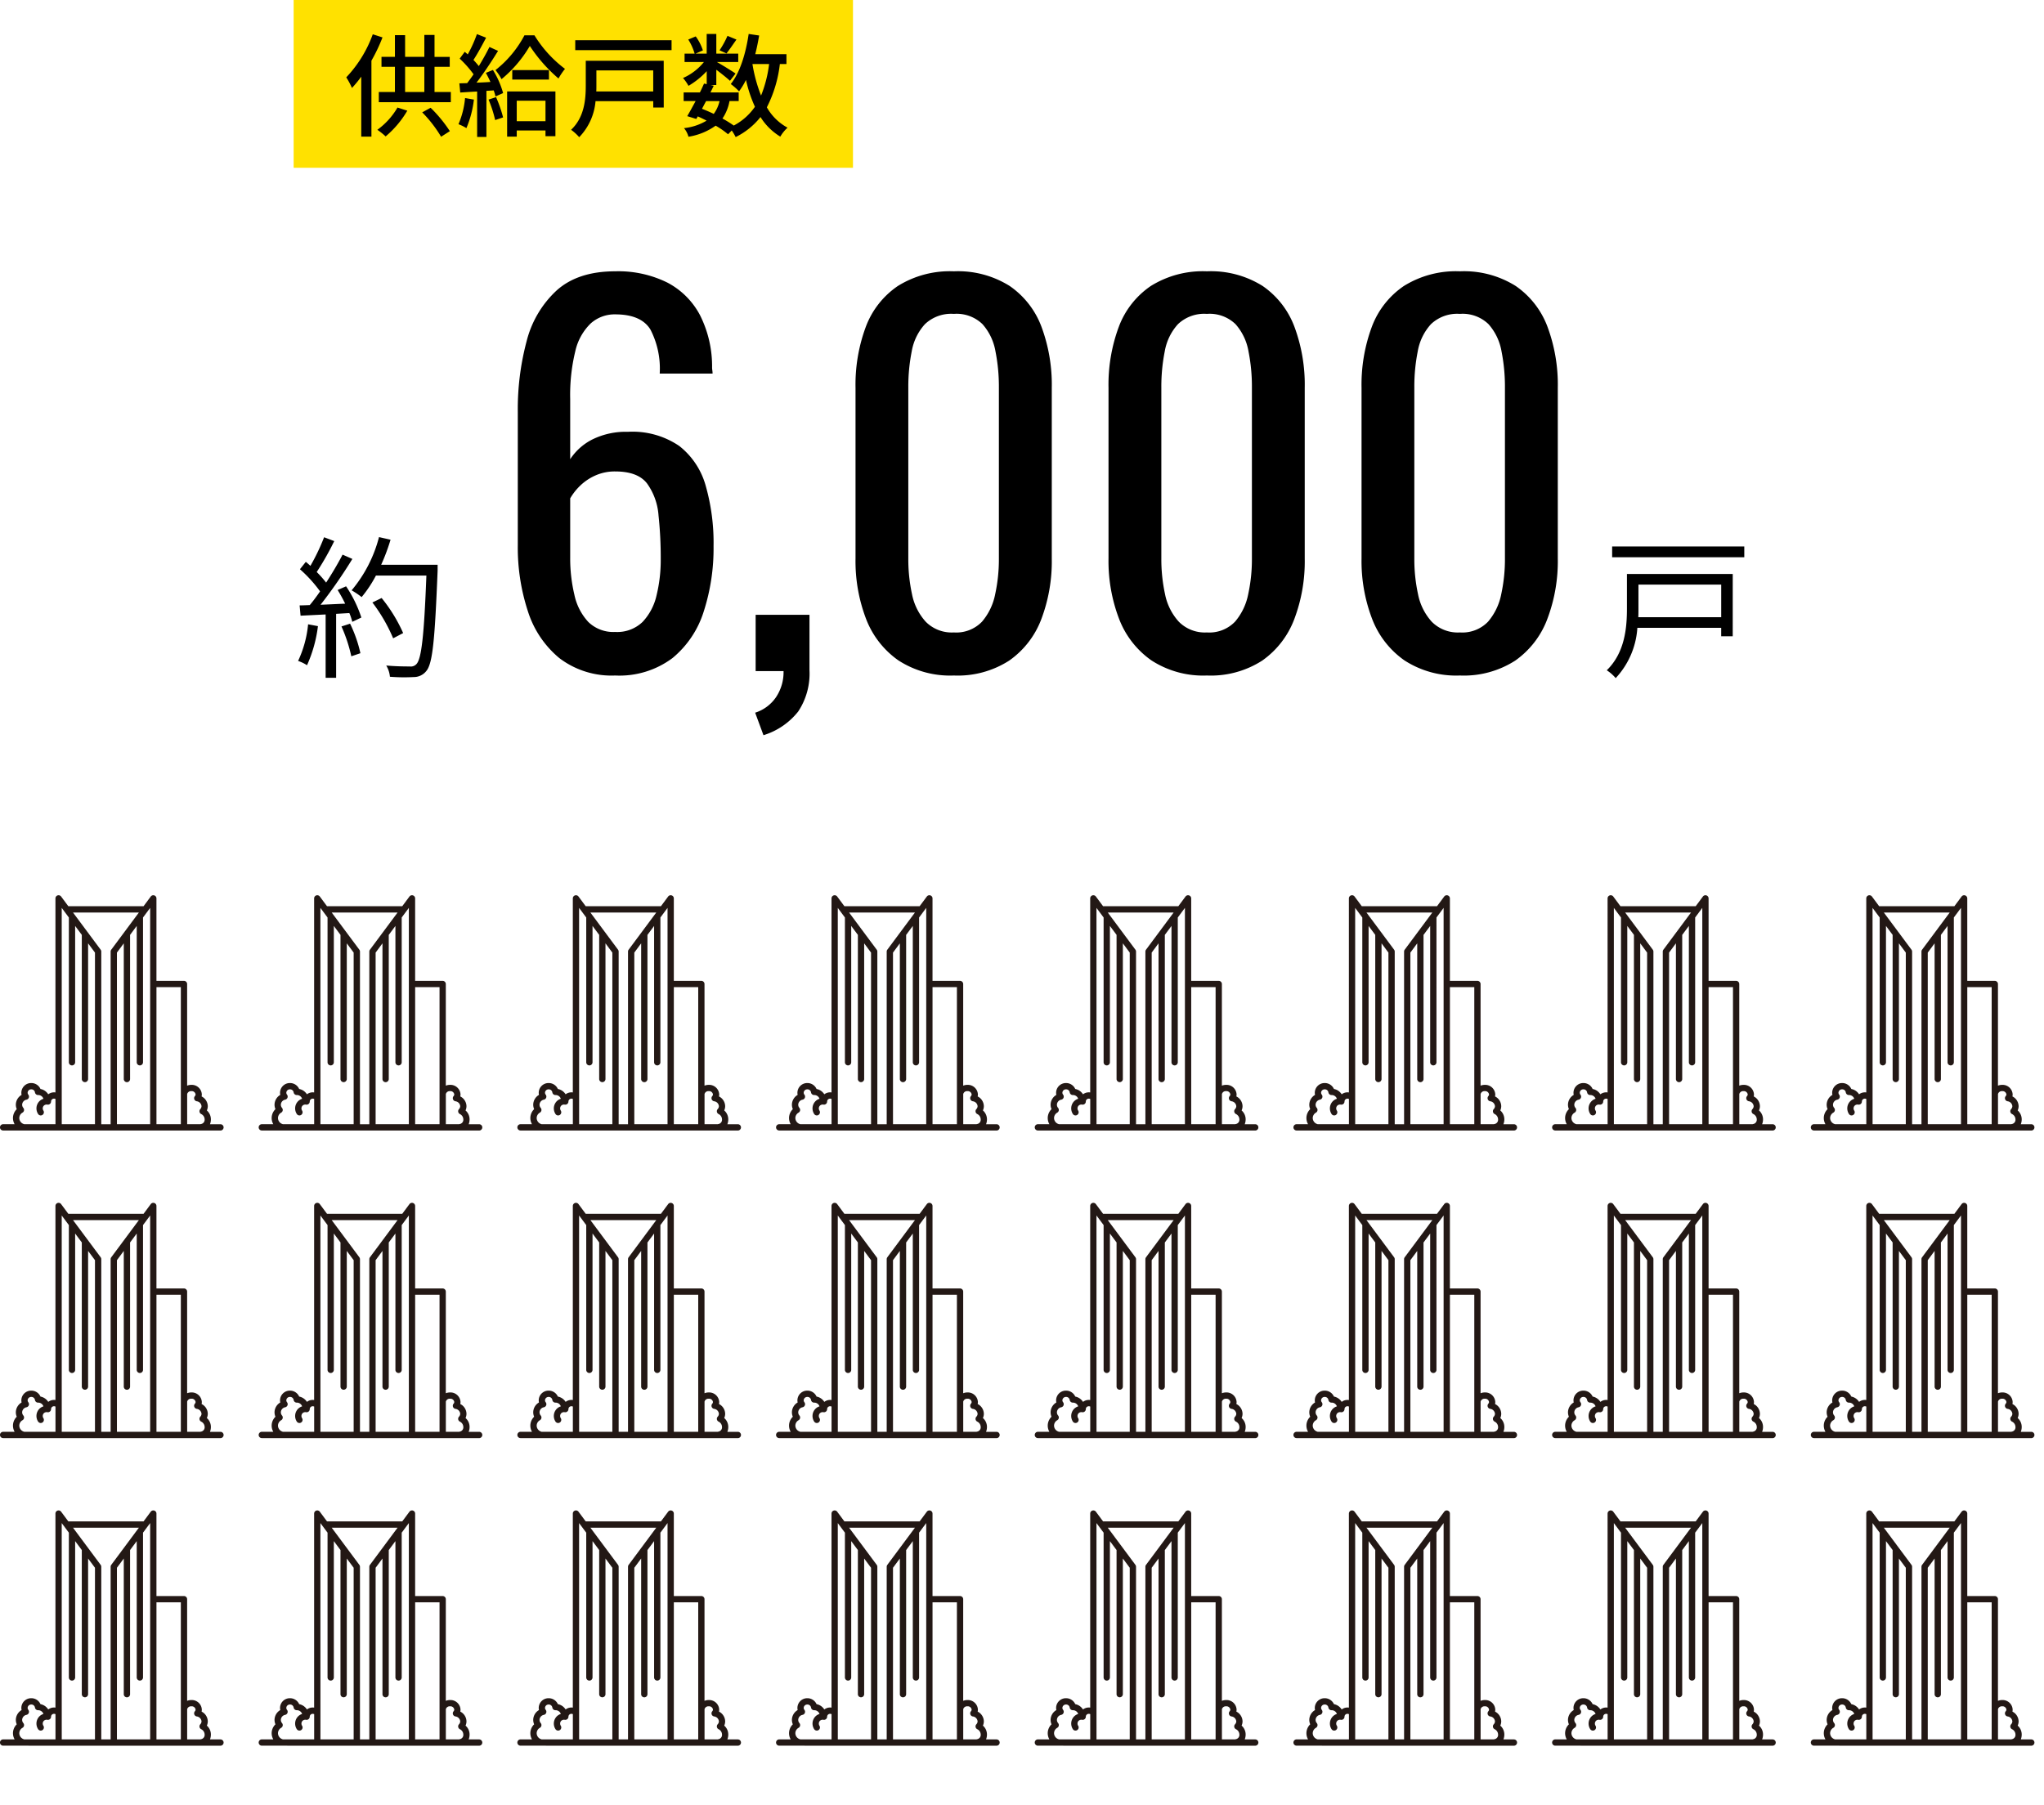 <svg xmlns="http://www.w3.org/2000/svg" xmlns:xlink="http://www.w3.org/1999/xlink" width="292.35" height="258.185" viewBox="0 0 292.35 258.185">
  <defs>
    <clipPath id="clip-path">
      <rect width="292.35" height="130.122" fill="none"/>
    </clipPath>
  </defs>
  <g id="about06-sp" transform="translate(-42 -3903.704)">
    <g id="グループ_6435" data-name="グループ 6435" transform="translate(-149.379 2818.704)">
      <rect id="長方形_1104" data-name="長方形 1104" width="80" height="24" transform="translate(233.379 1085)" fill="#ffe100"/>
      <path id="パス_34776" data-name="パス 34776" d="M4.176-13.392A17.635,17.635,0,0,1,.384-7.232,10.781,10.781,0,0,1,1.2-5.712,17.474,17.474,0,0,0,2.528-7.328V1.248H3.984V-9.616a24.325,24.325,0,0,0,1.584-3.328ZM7.712-2.912A10.343,10.343,0,0,1,4.832.272a9.885,9.885,0,0,1,1.184.944,14.084,14.084,0,0,0,3.1-3.68Zm3.536.688a18.249,18.249,0,0,1,2.7,3.488L15.2.464A19.532,19.532,0,0,0,12.448-2.88ZM8.8-8.736h2.752v3.6H8.8Zm4.208,3.6v-3.6h2.176V-10.16H13.008V-13.3H11.552v3.136H8.8v-3.1H7.344v3.1H5.424v1.424h1.92v3.6H5.04V-3.68h10.3V-5.136Zm4.368.864a12.092,12.092,0,0,1-.944,3.744,6.253,6.253,0,0,1,1.136.56,14.815,14.815,0,0,0,1.072-4.08Zm3.36.224A17.113,17.113,0,0,1,21.68-1.12L22.816-1.5a18.484,18.484,0,0,0-1.008-2.9Zm-.384-3.824c.224.4.448.848.656,1.3-.688.048-1.36.08-2,.1,1.04-1.344,2.192-3.088,3.088-4.544l-1.232-.56c-.4.816-.944,1.792-1.52,2.736a11.57,11.57,0,0,0-.768-.88c.576-.88,1.248-2.112,1.808-3.184l-1.312-.512a18.45,18.45,0,0,1-1.312,2.9c-.144-.128-.288-.256-.432-.368l-.72.976a15.093,15.093,0,0,1,1.984,2.24c-.3.448-.624.88-.912,1.264l-1.12.032.128,1.312c.72-.048,1.536-.1,2.416-.144v6.5h1.328V-5.3l1.04-.064a6.249,6.249,0,0,1,.256.864l1.088-.48A12.4,12.4,0,0,0,21.36-8.288ZM28.88-3.888V-.96H24.768V-3.888ZM23.392,1.248h1.376V.368H28.88v.816H30.3v-6.4H23.392Zm.736-9.52v1.36h5.248v-1.36Zm1.744-4.976a15.523,15.523,0,0,1-4.144,4.976,7.943,7.943,0,0,1,.864,1.3,17.811,17.811,0,0,0,4.048-4.752,21.844,21.844,0,0,0,4.1,4.656,9.835,9.835,0,0,1,.928-1.376,17.308,17.308,0,0,1-4.368-4.8ZM44.288-8.224v3.008H36.144c.016-.272.016-.544.016-.8V-8.224Zm1.5-1.376H34.64v3.552c0,1.968-.192,4.528-2.1,6.32A6.6,6.6,0,0,1,33.7,1.328a8.4,8.4,0,0,0,2.336-5.152h8.256v.912h1.5ZM33.136-12.544v1.424H46.912v-1.424Zm21.776-.624A12.966,12.966,0,0,1,53.776-11.1l.992.448c.4-.5.912-1.264,1.424-1.984Zm5.952,4.032a17.848,17.848,0,0,1-1.152,4.512A21.6,21.6,0,0,1,58.48-9.136Zm-7.088,5.3A5,5,0,0,1,52.944-2c-.544-.272-1.12-.512-1.68-.736.192-.352.384-.736.592-1.1Zm9.568-5.3v-1.408H58.88c.224-.864.4-1.76.56-2.672l-1.5-.224c-.416,2.816-1.232,5.5-2.56,7.168a8.462,8.462,0,0,1,1.184,1.04,10.787,10.787,0,0,0,.992-1.632,19.3,19.3,0,0,0,1.28,3.84A8.5,8.5,0,0,1,55.808-.336a16.964,16.964,0,0,0-1.616-1.008A6.543,6.543,0,0,0,55.2-3.84h1.312V-5.072H52.48c.16-.336.32-.656.464-.96l-.432-.1h.8V-8.32c.72.544,1.568,1.216,1.952,1.584l.8-1.04c-.4-.288-1.952-1.248-2.672-1.648h3.056v-1.2H53.312V-13.44H51.936v2.816h-1.6l1.056-.464a7.2,7.2,0,0,0-1.024-2L49.3-12.64a7.9,7.9,0,0,1,.912,2.016h-1.44v1.2h2.768a7.94,7.94,0,0,1-2.992,2.288,5.887,5.887,0,0,1,.784,1.12,11.377,11.377,0,0,0,2.608-2.1v1.856l-.384-.08c-.176.4-.368.832-.592,1.264H48.64V-3.84h1.712c-.432.8-.848,1.568-1.2,2.16l1.3.4.208-.368c.432.192.848.4,1.264.608A7.815,7.815,0,0,1,48.688.032a3.13,3.13,0,0,1,.64,1.232A9.134,9.134,0,0,0,53.216-.32,11.687,11.687,0,0,1,54.992.912L55.52.368a7.192,7.192,0,0,1,.56.944,10.394,10.394,0,0,0,3.552-2.864,8.608,8.608,0,0,0,2.832,2.8A5.439,5.439,0,0,1,63.5-.032a7.5,7.5,0,0,1-2.96-2.912A18.125,18.125,0,0,0,62.4-9.136Z" transform="translate(240.52 1103.296)"/>
      <path id="パス_34773" data-name="パス 34773" d="M17.99.63a12.311,12.311,0,0,1-7.98-2.485A14.275,14.275,0,0,1,5.5-8.575,29.207,29.207,0,0,1,4.06-17.99V-37.1A37.723,37.723,0,0,1,5.32-47.18a14.809,14.809,0,0,1,4.305-7.28q3.045-2.73,8.365-2.73a15.79,15.79,0,0,1,7.455,1.61,11.092,11.092,0,0,1,4.69,4.69A16.283,16.283,0,0,1,31.85-43.4a2.894,2.894,0,0,0,.035.385,3.231,3.231,0,0,1,.035.455H24.36a12.172,12.172,0,0,0-1.33-6.3q-1.33-2.17-5.04-2.17a5.118,5.118,0,0,0-3.5,1.295,7.945,7.945,0,0,0-2.2,3.955,26.415,26.415,0,0,0-.735,6.86v8.61a8.214,8.214,0,0,1,3.185-2.835A10.81,10.81,0,0,1,19.81-34.23a11.859,11.859,0,0,1,7.35,2.03,10.941,10.941,0,0,1,3.78,5.7,29.785,29.785,0,0,1,1.12,8.645,29.312,29.312,0,0,1-1.4,9.31,14.058,14.058,0,0,1-4.48,6.685A12.655,12.655,0,0,1,17.99.63Zm0-6.23a5.225,5.225,0,0,0,3.92-1.435,8.171,8.171,0,0,0,2-3.815,21.327,21.327,0,0,0,.595-5.18,57.294,57.294,0,0,0-.315-6.23,8.937,8.937,0,0,0-1.645-4.585q-1.33-1.715-4.55-1.715a6.819,6.819,0,0,0-2.8.56,7.478,7.478,0,0,0-2.17,1.435,8.285,8.285,0,0,0-1.47,1.855v8.47a22.514,22.514,0,0,0,.6,5.32A8.2,8.2,0,0,0,14.14-7.035,5.131,5.131,0,0,0,17.99-5.6ZM39.2,9.17,38.01,5.95a5.69,5.69,0,0,0,2.975-2.205A6.438,6.438,0,0,0,42.07,0H38.08V-8.05h7.7V-.14a9.821,9.821,0,0,1-1.61,5.915A10.1,10.1,0,0,1,39.2,9.17ZM66.43.63a13.589,13.589,0,0,1-7.945-2.17,12.838,12.838,0,0,1-4.62-5.95,23.129,23.129,0,0,1-1.5-8.61V-40.53a23.761,23.761,0,0,1,1.47-8.715,12.232,12.232,0,0,1,4.585-5.845,14.061,14.061,0,0,1,8.015-2.1,13.891,13.891,0,0,1,7.98,2.1,12.307,12.307,0,0,1,4.55,5.845,23.761,23.761,0,0,1,1.47,8.715V-16.1a23.334,23.334,0,0,1-1.5,8.68A12.708,12.708,0,0,1,74.34-1.5,13.587,13.587,0,0,1,66.43.63Zm0-6.16a5.1,5.1,0,0,0,4.025-1.54,8.585,8.585,0,0,0,1.89-3.955,23.5,23.5,0,0,0,.525-5.005V-40.6a25.847,25.847,0,0,0-.49-5.145,7.87,7.87,0,0,0-1.855-3.885,5.323,5.323,0,0,0-4.1-1.47,5.441,5.441,0,0,0-4.13,1.47,7.711,7.711,0,0,0-1.89,3.885,25.847,25.847,0,0,0-.49,5.145v24.57a23.5,23.5,0,0,0,.525,5.005A8.228,8.228,0,0,0,62.4-7.07,5.231,5.231,0,0,0,66.43-5.53ZM102.62.63a13.589,13.589,0,0,1-7.945-2.17,12.838,12.838,0,0,1-4.62-5.95A23.129,23.129,0,0,1,88.55-16.1V-40.53a23.761,23.761,0,0,1,1.47-8.715A12.232,12.232,0,0,1,94.6-55.09a14.061,14.061,0,0,1,8.015-2.1,13.891,13.891,0,0,1,7.98,2.1,12.307,12.307,0,0,1,4.55,5.845,23.761,23.761,0,0,1,1.47,8.715V-16.1a23.334,23.334,0,0,1-1.5,8.68A12.708,12.708,0,0,1,110.53-1.5,13.587,13.587,0,0,1,102.62.63Zm0-6.16a5.1,5.1,0,0,0,4.025-1.54,8.585,8.585,0,0,0,1.89-3.955,23.5,23.5,0,0,0,.525-5.005V-40.6a25.847,25.847,0,0,0-.49-5.145,7.87,7.87,0,0,0-1.855-3.885,5.323,5.323,0,0,0-4.1-1.47,5.441,5.441,0,0,0-4.13,1.47,7.711,7.711,0,0,0-1.89,3.885,25.847,25.847,0,0,0-.49,5.145v24.57a23.5,23.5,0,0,0,.525,5.005A8.228,8.228,0,0,0,98.6-7.07,5.231,5.231,0,0,0,102.62-5.53ZM138.81.63a13.589,13.589,0,0,1-7.945-2.17,12.838,12.838,0,0,1-4.62-5.95,23.129,23.129,0,0,1-1.505-8.61V-40.53a23.761,23.761,0,0,1,1.47-8.715,12.232,12.232,0,0,1,4.585-5.845,14.061,14.061,0,0,1,8.015-2.1,13.891,13.891,0,0,1,7.98,2.1,12.307,12.307,0,0,1,4.55,5.845,23.761,23.761,0,0,1,1.47,8.715V-16.1A23.334,23.334,0,0,1,151.3-7.42,12.708,12.708,0,0,1,146.72-1.5,13.587,13.587,0,0,1,138.81.63Zm0-6.16a5.1,5.1,0,0,0,4.025-1.54,8.586,8.586,0,0,0,1.89-3.955,23.5,23.5,0,0,0,.525-5.005V-40.6a25.847,25.847,0,0,0-.49-5.145A7.87,7.87,0,0,0,142.9-49.63a5.323,5.323,0,0,0-4.1-1.47,5.441,5.441,0,0,0-4.13,1.47,7.711,7.711,0,0,0-1.89,3.885,25.848,25.848,0,0,0-.49,5.145v24.57a23.5,23.5,0,0,0,.525,5.005,8.228,8.228,0,0,0,1.96,3.955A5.231,5.231,0,0,0,138.81-5.53Z" transform="translate(261.378 1181)"/>
      <path id="パス_34774" data-name="パス 34774" d="M17.182-11.616v4.664H5.324c.022-.418.022-.836.022-1.232v-3.432Zm1.65-1.518H3.7v4.928C3.7-5.456,3.41-1.892.814.638A5.7,5.7,0,0,1,2.09,1.76a11.617,11.617,0,0,0,3.1-7.194h11.99v1.21h1.65ZM1.584-17.072v1.54h18.9v-1.54Z" transform="translate(420.378 1180.245)"/>
      <path id="パス_34775" data-name="パス 34775" d="M2.068-5.94A15.811,15.811,0,0,1,.638-.7a5.714,5.714,0,0,1,1.276.616A19.361,19.361,0,0,0,3.476-5.676Zm4.774.308A21.911,21.911,0,0,1,8.25-1.364l1.3-.44A19.058,19.058,0,0,0,8.074-6.028Zm-.55-5.214A20.571,20.571,0,0,1,7.37-8.888c-1.21.044-2.42.11-3.52.154A71.054,71.054,0,0,0,8.4-15.29L7-15.906c-.616,1.188-1.452,2.618-2.354,4A15.483,15.483,0,0,0,3.3-13.42a39.587,39.587,0,0,0,2.508-4.422l-1.452-.55A30.028,30.028,0,0,1,2.4-14.3c-.22-.2-.44-.4-.66-.572L.9-13.816a19.079,19.079,0,0,1,2.882,3.168c-.484.7-.99,1.386-1.474,1.958C1.8-8.668,1.3-8.646.858-8.646L.99-7.172l3.586-.176V1.716h1.5V-7.436l1.892-.11a7.591,7.591,0,0,1,.418,1.254l1.3-.616A18,18,0,0,0,7.5-11.374Zm14.3-3.608H12.518A27.945,27.945,0,0,0,13.86-18.04l-1.65-.374A19.342,19.342,0,0,1,8.294-10.8a11.6,11.6,0,0,1,1.43.968,17.414,17.414,0,0,0,2.046-3.08h7.216c-.33,8.58-.7,11.924-1.43,12.672a1.079,1.079,0,0,1-.946.33c-.55,0-1.892,0-3.366-.132a3.743,3.743,0,0,1,.528,1.606,25.735,25.735,0,0,0,3.388.044,2.263,2.263,0,0,0,1.826-.88c.9-1.078,1.21-4.488,1.606-14.344ZM15.664-4.686A22.245,22.245,0,0,0,12.584-9.7l-1.32.638a23.556,23.556,0,0,1,2.97,5.126Z" transform="translate(233.378 1180.245)"/>
    </g>
    <g id="リピートグリッド_3" data-name="リピートグリッド 3" transform="translate(42 4031.767)" clip-path="url(#clip-path)">
      <g id="グループ_27" data-name="グループ 27">
        <path id="パス_56" data-name="パス 56" d="M2007.4,635.262a.45.45,0,1,1,0-.9h1.64l-.046-.093a1.755,1.755,0,0,1-.187-.789,1.781,1.781,0,0,1,.513-1.244l.029-.03-.016-.039a1.589,1.589,0,0,1-.115-.595,1.646,1.646,0,0,1,.784-1.382l.038-.023-.009-.044a1.342,1.342,0,0,1-.026-.268,1.4,1.4,0,0,1,1.423-1.382,1.429,1.429,0,0,1,1.3.819l.013.029.031.007a1.688,1.688,0,0,1,1.043.7l.037.054.053-.037a1.336,1.336,0,0,1,.773-.242c.045,0,.089,0,.134.006l.07.007V602.058a.45.45,0,0,1,.811-.268l1.033,1.39h10.758l1.033-1.39a.45.45,0,0,1,.811.268v11.8h3.938a.451.451,0,0,1,.45.45v14.537l.085-.028a1.627,1.627,0,0,1,.518-.084,1.44,1.44,0,0,1,1.5,1.363,1.253,1.253,0,0,1-.024.244l-.009.046.041.023a1.6,1.6,0,0,1,.844,1.37,1.471,1.471,0,0,1-.116.571l-.017.041.032.031a1.691,1.691,0,0,1,.545,1.228,1.86,1.86,0,0,1-.1.63l-.031.086h1.5a.45.45,0,0,1,0,.9Zm26.921-5.632a.571.571,0,0,0-.6.413.1.1,0,0,0,0,.013v4.306h1.9l.03-.012.022-.009a.623.623,0,0,0,.546-.695.86.86,0,0,0-.5-.743.45.45,0,0,1-.12-.7.624.624,0,0,0,.176-.423.777.777,0,0,0-.691-.7.45.45,0,0,1-.259-.735.381.381,0,0,0,.1-.251A.554.554,0,0,0,2034.324,629.63Zm-4.991,4.732h3.488V614.755h-3.488Zm-5.654-24.549v24.549h4.753V603.418l-1.021,1.373,0,.024,0,.017V625.5a.45.45,0,1,1-.9,0V606l-.952,1.281v20.617a.45.45,0,0,1-.9,0V608.488Zm-2.328-.417a.453.453,0,0,1,.089.269v24.7h1.339v-24.7a.452.452,0,0,1,.089-.269l3.951-5.315h-9.42Zm-5.565,24.967h4.753V609.812l-.984-1.324v19.406a.45.45,0,1,1-.9,0V607.277L2017.7,606v19.5a.45.45,0,1,1-.9,0V604.842c0-.015,0-.021,0-.027v-.023l-1.021-1.373Zm-4.356-4.987a.5.5,0,0,0-.523.481.453.453,0,0,0,.1.279.45.45,0,0,1-.264.717.756.756,0,0,0-.619.721.7.7,0,0,0,.168.454.45.45,0,0,1-.118.678.9.9,0,0,0-.46.775.919.919,0,0,0,.659.864l.04.017h4.477V630.75l-.042-.015a.484.484,0,0,0-.164-.029.425.425,0,0,0-.326.145.413.413,0,0,0-.1.267.45.45,0,0,1-.45.448.455.455,0,0,1-.079-.007.616.616,0,0,0-.109-.01.551.551,0,0,0-.422.19.574.574,0,0,0-.033.678.45.45,0,0,1-.765.475,1.472,1.472,0,0,1,.112-1.737,1.44,1.44,0,0,1,.594-.412l.063-.023-.026-.062a.789.789,0,0,0-.729-.468h-.019a.448.448,0,0,1-.442-.393A.51.51,0,0,0,2011.429,629.375Z" transform="translate(-2006.952 -601.608)" fill="#231815"/>
      </g>
      <g id="グループ_27-2" data-name="グループ 27" transform="translate(37)">
        <path id="パス_56-2" data-name="パス 56" d="M2007.4,635.262a.45.45,0,1,1,0-.9h1.64l-.046-.093a1.755,1.755,0,0,1-.187-.789,1.781,1.781,0,0,1,.513-1.244l.029-.03-.016-.039a1.589,1.589,0,0,1-.115-.595,1.646,1.646,0,0,1,.784-1.382l.038-.023-.009-.044a1.342,1.342,0,0,1-.026-.268,1.4,1.4,0,0,1,1.423-1.382,1.429,1.429,0,0,1,1.3.819l.013.029.031.007a1.688,1.688,0,0,1,1.043.7l.037.054.053-.037a1.336,1.336,0,0,1,.773-.242c.045,0,.089,0,.134.006l.07.007V602.058a.45.45,0,0,1,.811-.268l1.033,1.39h10.758l1.033-1.39a.45.45,0,0,1,.811.268v11.8h3.938a.451.451,0,0,1,.45.45v14.537l.085-.028a1.627,1.627,0,0,1,.518-.084,1.44,1.44,0,0,1,1.5,1.363,1.253,1.253,0,0,1-.024.244l-.009.046.041.023a1.6,1.6,0,0,1,.844,1.37,1.471,1.471,0,0,1-.116.571l-.017.041.032.031a1.691,1.691,0,0,1,.545,1.228,1.86,1.86,0,0,1-.1.63l-.031.086h1.5a.45.45,0,0,1,0,.9Zm26.921-5.632a.571.571,0,0,0-.6.413.1.1,0,0,0,0,.013v4.306h1.9l.03-.012.022-.009a.623.623,0,0,0,.546-.695.86.86,0,0,0-.5-.743.45.45,0,0,1-.12-.7.624.624,0,0,0,.176-.423.777.777,0,0,0-.691-.7.45.45,0,0,1-.259-.735.381.381,0,0,0,.1-.251A.554.554,0,0,0,2034.324,629.63Zm-4.991,4.732h3.488V614.755h-3.488Zm-5.654-24.549v24.549h4.753V603.418l-1.021,1.373,0,.024,0,.017V625.5a.45.45,0,1,1-.9,0V606l-.952,1.281v20.617a.45.45,0,0,1-.9,0V608.488Zm-2.328-.417a.453.453,0,0,1,.089.269v24.7h1.339v-24.7a.452.452,0,0,1,.089-.269l3.951-5.315h-9.42Zm-5.565,24.967h4.753V609.812l-.984-1.324v19.406a.45.45,0,1,1-.9,0V607.277L2017.7,606v19.5a.45.45,0,1,1-.9,0V604.842c0-.015,0-.021,0-.027v-.023l-1.021-1.373Zm-4.356-4.987a.5.5,0,0,0-.523.481.453.453,0,0,0,.1.279.45.45,0,0,1-.264.717.756.756,0,0,0-.619.721.7.7,0,0,0,.168.454.45.45,0,0,1-.118.678.9.9,0,0,0-.46.775.919.919,0,0,0,.659.864l.04.017h4.477V630.75l-.042-.015a.484.484,0,0,0-.164-.029.425.425,0,0,0-.326.145.413.413,0,0,0-.1.267.45.45,0,0,1-.45.448.455.455,0,0,1-.079-.007.616.616,0,0,0-.109-.01.551.551,0,0,0-.422.19.574.574,0,0,0-.033.678.45.45,0,0,1-.765.475,1.472,1.472,0,0,1,.112-1.737,1.44,1.44,0,0,1,.594-.412l.063-.023-.026-.062a.789.789,0,0,0-.729-.468h-.019a.448.448,0,0,1-.442-.393A.51.51,0,0,0,2011.429,629.375Z" transform="translate(-2006.952 -601.608)" fill="#231815"/>
      </g>
      <g id="グループ_27-3" data-name="グループ 27" transform="translate(74)">
        <path id="パス_56-3" data-name="パス 56" d="M2007.4,635.262a.45.45,0,1,1,0-.9h1.64l-.046-.093a1.755,1.755,0,0,1-.187-.789,1.781,1.781,0,0,1,.513-1.244l.029-.03-.016-.039a1.589,1.589,0,0,1-.115-.595,1.646,1.646,0,0,1,.784-1.382l.038-.023-.009-.044a1.342,1.342,0,0,1-.026-.268,1.4,1.4,0,0,1,1.423-1.382,1.429,1.429,0,0,1,1.3.819l.013.029.031.007a1.688,1.688,0,0,1,1.043.7l.037.054.053-.037a1.336,1.336,0,0,1,.773-.242c.045,0,.089,0,.134.006l.07.007V602.058a.45.45,0,0,1,.811-.268l1.033,1.39h10.758l1.033-1.39a.45.45,0,0,1,.811.268v11.8h3.938a.451.451,0,0,1,.45.45v14.537l.085-.028a1.627,1.627,0,0,1,.518-.084,1.44,1.44,0,0,1,1.5,1.363,1.253,1.253,0,0,1-.024.244l-.009.046.041.023a1.6,1.6,0,0,1,.844,1.37,1.471,1.471,0,0,1-.116.571l-.017.041.032.031a1.691,1.691,0,0,1,.545,1.228,1.86,1.86,0,0,1-.1.63l-.031.086h1.5a.45.45,0,0,1,0,.9Zm26.921-5.632a.571.571,0,0,0-.6.413.1.1,0,0,0,0,.013v4.306h1.9l.03-.012.022-.009a.623.623,0,0,0,.546-.695.86.86,0,0,0-.5-.743.45.45,0,0,1-.12-.7.624.624,0,0,0,.176-.423.777.777,0,0,0-.691-.7.45.45,0,0,1-.259-.735.381.381,0,0,0,.1-.251A.554.554,0,0,0,2034.324,629.63Zm-4.991,4.732h3.488V614.755h-3.488Zm-5.654-24.549v24.549h4.753V603.418l-1.021,1.373,0,.024,0,.017V625.5a.45.45,0,1,1-.9,0V606l-.952,1.281v20.617a.45.45,0,0,1-.9,0V608.488Zm-2.328-.417a.453.453,0,0,1,.089.269v24.7h1.339v-24.7a.452.452,0,0,1,.089-.269l3.951-5.315h-9.42Zm-5.565,24.967h4.753V609.812l-.984-1.324v19.406a.45.45,0,1,1-.9,0V607.277L2017.7,606v19.5a.45.45,0,1,1-.9,0V604.842c0-.015,0-.021,0-.027v-.023l-1.021-1.373Zm-4.356-4.987a.5.5,0,0,0-.523.481.453.453,0,0,0,.1.279.45.45,0,0,1-.264.717.756.756,0,0,0-.619.721.7.7,0,0,0,.168.454.45.45,0,0,1-.118.678.9.9,0,0,0-.46.775.919.919,0,0,0,.659.864l.04.017h4.477V630.75l-.042-.015a.484.484,0,0,0-.164-.029.425.425,0,0,0-.326.145.413.413,0,0,0-.1.267.45.45,0,0,1-.45.448.455.455,0,0,1-.079-.007.616.616,0,0,0-.109-.01.551.551,0,0,0-.422.19.574.574,0,0,0-.033.678.45.45,0,0,1-.765.475,1.472,1.472,0,0,1,.112-1.737,1.44,1.44,0,0,1,.594-.412l.063-.023-.026-.062a.789.789,0,0,0-.729-.468h-.019a.448.448,0,0,1-.442-.393A.51.51,0,0,0,2011.429,629.375Z" transform="translate(-2006.952 -601.608)" fill="#231815"/>
      </g>
      <g id="グループ_27-4" data-name="グループ 27" transform="translate(111)">
        <path id="パス_56-4" data-name="パス 56" d="M2007.4,635.262a.45.45,0,1,1,0-.9h1.64l-.046-.093a1.755,1.755,0,0,1-.187-.789,1.781,1.781,0,0,1,.513-1.244l.029-.03-.016-.039a1.589,1.589,0,0,1-.115-.595,1.646,1.646,0,0,1,.784-1.382l.038-.023-.009-.044a1.342,1.342,0,0,1-.026-.268,1.4,1.4,0,0,1,1.423-1.382,1.429,1.429,0,0,1,1.3.819l.013.029.031.007a1.688,1.688,0,0,1,1.043.7l.037.054.053-.037a1.336,1.336,0,0,1,.773-.242c.045,0,.089,0,.134.006l.07.007V602.058a.45.45,0,0,1,.811-.268l1.033,1.39h10.758l1.033-1.39a.45.45,0,0,1,.811.268v11.8h3.938a.451.451,0,0,1,.45.45v14.537l.085-.028a1.627,1.627,0,0,1,.518-.084,1.44,1.44,0,0,1,1.5,1.363,1.253,1.253,0,0,1-.024.244l-.009.046.041.023a1.6,1.6,0,0,1,.844,1.37,1.471,1.471,0,0,1-.116.571l-.017.041.032.031a1.691,1.691,0,0,1,.545,1.228,1.86,1.86,0,0,1-.1.63l-.031.086h1.5a.45.45,0,0,1,0,.9Zm26.921-5.632a.571.571,0,0,0-.6.413.1.1,0,0,0,0,.013v4.306h1.9l.03-.012.022-.009a.623.623,0,0,0,.546-.695.86.86,0,0,0-.5-.743.45.45,0,0,1-.12-.7.624.624,0,0,0,.176-.423.777.777,0,0,0-.691-.7.45.45,0,0,1-.259-.735.381.381,0,0,0,.1-.251A.554.554,0,0,0,2034.324,629.63Zm-4.991,4.732h3.488V614.755h-3.488Zm-5.654-24.549v24.549h4.753V603.418l-1.021,1.373,0,.024,0,.017V625.5a.45.45,0,1,1-.9,0V606l-.952,1.281v20.617a.45.45,0,0,1-.9,0V608.488Zm-2.328-.417a.453.453,0,0,1,.089.269v24.7h1.339v-24.7a.452.452,0,0,1,.089-.269l3.951-5.315h-9.42Zm-5.565,24.967h4.753V609.812l-.984-1.324v19.406a.45.45,0,1,1-.9,0V607.277L2017.7,606v19.5a.45.45,0,1,1-.9,0V604.842c0-.015,0-.021,0-.027v-.023l-1.021-1.373Zm-4.356-4.987a.5.5,0,0,0-.523.481.453.453,0,0,0,.1.279.45.45,0,0,1-.264.717.756.756,0,0,0-.619.721.7.7,0,0,0,.168.454.45.45,0,0,1-.118.678.9.9,0,0,0-.46.775.919.919,0,0,0,.659.864l.04.017h4.477V630.75l-.042-.015a.484.484,0,0,0-.164-.029.425.425,0,0,0-.326.145.413.413,0,0,0-.1.267.45.45,0,0,1-.45.448.455.455,0,0,1-.079-.007.616.616,0,0,0-.109-.01.551.551,0,0,0-.422.19.574.574,0,0,0-.033.678.45.45,0,0,1-.765.475,1.472,1.472,0,0,1,.112-1.737,1.44,1.44,0,0,1,.594-.412l.063-.023-.026-.062a.789.789,0,0,0-.729-.468h-.019a.448.448,0,0,1-.442-.393A.51.51,0,0,0,2011.429,629.375Z" transform="translate(-2006.952 -601.608)" fill="#231815"/>
      </g>
      <g id="グループ_27-5" data-name="グループ 27" transform="translate(148)">
        <path id="パス_56-5" data-name="パス 56" d="M2007.4,635.262a.45.45,0,1,1,0-.9h1.64l-.046-.093a1.755,1.755,0,0,1-.187-.789,1.781,1.781,0,0,1,.513-1.244l.029-.03-.016-.039a1.589,1.589,0,0,1-.115-.595,1.646,1.646,0,0,1,.784-1.382l.038-.023-.009-.044a1.342,1.342,0,0,1-.026-.268,1.4,1.4,0,0,1,1.423-1.382,1.429,1.429,0,0,1,1.3.819l.013.029.031.007a1.688,1.688,0,0,1,1.043.7l.037.054.053-.037a1.336,1.336,0,0,1,.773-.242c.045,0,.089,0,.134.006l.07.007V602.058a.45.45,0,0,1,.811-.268l1.033,1.39h10.758l1.033-1.39a.45.45,0,0,1,.811.268v11.8h3.938a.451.451,0,0,1,.45.45v14.537l.085-.028a1.627,1.627,0,0,1,.518-.084,1.44,1.44,0,0,1,1.5,1.363,1.253,1.253,0,0,1-.024.244l-.009.046.041.023a1.6,1.6,0,0,1,.844,1.37,1.471,1.471,0,0,1-.116.571l-.017.041.032.031a1.691,1.691,0,0,1,.545,1.228,1.86,1.86,0,0,1-.1.63l-.031.086h1.5a.45.45,0,0,1,0,.9Zm26.921-5.632a.571.571,0,0,0-.6.413.1.1,0,0,0,0,.013v4.306h1.9l.03-.012.022-.009a.623.623,0,0,0,.546-.695.86.86,0,0,0-.5-.743.45.45,0,0,1-.12-.7.624.624,0,0,0,.176-.423.777.777,0,0,0-.691-.7.45.45,0,0,1-.259-.735.381.381,0,0,0,.1-.251A.554.554,0,0,0,2034.324,629.63Zm-4.991,4.732h3.488V614.755h-3.488Zm-5.654-24.549v24.549h4.753V603.418l-1.021,1.373,0,.024,0,.017V625.5a.45.45,0,1,1-.9,0V606l-.952,1.281v20.617a.45.45,0,0,1-.9,0V608.488Zm-2.328-.417a.453.453,0,0,1,.089.269v24.7h1.339v-24.7a.452.452,0,0,1,.089-.269l3.951-5.315h-9.42Zm-5.565,24.967h4.753V609.812l-.984-1.324v19.406a.45.45,0,1,1-.9,0V607.277L2017.7,606v19.5a.45.45,0,1,1-.9,0V604.842c0-.015,0-.021,0-.027v-.023l-1.021-1.373Zm-4.356-4.987a.5.5,0,0,0-.523.481.453.453,0,0,0,.1.279.45.45,0,0,1-.264.717.756.756,0,0,0-.619.721.7.7,0,0,0,.168.454.45.45,0,0,1-.118.678.9.9,0,0,0-.46.775.919.919,0,0,0,.659.864l.04.017h4.477V630.75l-.042-.015a.484.484,0,0,0-.164-.029.425.425,0,0,0-.326.145.413.413,0,0,0-.1.267.45.45,0,0,1-.45.448.455.455,0,0,1-.079-.007.616.616,0,0,0-.109-.01.551.551,0,0,0-.422.19.574.574,0,0,0-.033.678.45.45,0,0,1-.765.475,1.472,1.472,0,0,1,.112-1.737,1.44,1.44,0,0,1,.594-.412l.063-.023-.026-.062a.789.789,0,0,0-.729-.468h-.019a.448.448,0,0,1-.442-.393A.51.51,0,0,0,2011.429,629.375Z" transform="translate(-2006.952 -601.608)" fill="#231815"/>
      </g>
      <g id="グループ_27-6" data-name="グループ 27" transform="translate(185)">
        <path id="パス_56-6" data-name="パス 56" d="M2007.4,635.262a.45.45,0,1,1,0-.9h1.64l-.046-.093a1.755,1.755,0,0,1-.187-.789,1.781,1.781,0,0,1,.513-1.244l.029-.03-.016-.039a1.589,1.589,0,0,1-.115-.595,1.646,1.646,0,0,1,.784-1.382l.038-.023-.009-.044a1.342,1.342,0,0,1-.026-.268,1.4,1.4,0,0,1,1.423-1.382,1.429,1.429,0,0,1,1.3.819l.013.029.031.007a1.688,1.688,0,0,1,1.043.7l.037.054.053-.037a1.336,1.336,0,0,1,.773-.242c.045,0,.089,0,.134.006l.07.007V602.058a.45.45,0,0,1,.811-.268l1.033,1.39h10.758l1.033-1.39a.45.45,0,0,1,.811.268v11.8h3.938a.451.451,0,0,1,.45.45v14.537l.085-.028a1.627,1.627,0,0,1,.518-.084,1.44,1.44,0,0,1,1.5,1.363,1.253,1.253,0,0,1-.024.244l-.009.046.041.023a1.6,1.6,0,0,1,.844,1.37,1.471,1.471,0,0,1-.116.571l-.017.041.032.031a1.691,1.691,0,0,1,.545,1.228,1.86,1.86,0,0,1-.1.63l-.031.086h1.5a.45.45,0,0,1,0,.9Zm26.921-5.632a.571.571,0,0,0-.6.413.1.1,0,0,0,0,.013v4.306h1.9l.03-.012.022-.009a.623.623,0,0,0,.546-.695.86.86,0,0,0-.5-.743.45.45,0,0,1-.12-.7.624.624,0,0,0,.176-.423.777.777,0,0,0-.691-.7.45.45,0,0,1-.259-.735.381.381,0,0,0,.1-.251A.554.554,0,0,0,2034.324,629.63Zm-4.991,4.732h3.488V614.755h-3.488Zm-5.654-24.549v24.549h4.753V603.418l-1.021,1.373,0,.024,0,.017V625.5a.45.45,0,1,1-.9,0V606l-.952,1.281v20.617a.45.45,0,0,1-.9,0V608.488Zm-2.328-.417a.453.453,0,0,1,.089.269v24.7h1.339v-24.7a.452.452,0,0,1,.089-.269l3.951-5.315h-9.42Zm-5.565,24.967h4.753V609.812l-.984-1.324v19.406a.45.45,0,1,1-.9,0V607.277L2017.7,606v19.5a.45.45,0,1,1-.9,0V604.842c0-.015,0-.021,0-.027v-.023l-1.021-1.373Zm-4.356-4.987a.5.5,0,0,0-.523.481.453.453,0,0,0,.1.279.45.45,0,0,1-.264.717.756.756,0,0,0-.619.721.7.7,0,0,0,.168.454.45.45,0,0,1-.118.678.9.9,0,0,0-.46.775.919.919,0,0,0,.659.864l.04.017h4.477V630.75l-.042-.015a.484.484,0,0,0-.164-.029.425.425,0,0,0-.326.145.413.413,0,0,0-.1.267.45.45,0,0,1-.45.448.455.455,0,0,1-.079-.007.616.616,0,0,0-.109-.01.551.551,0,0,0-.422.19.574.574,0,0,0-.033.678.45.45,0,0,1-.765.475,1.472,1.472,0,0,1,.112-1.737,1.44,1.44,0,0,1,.594-.412l.063-.023-.026-.062a.789.789,0,0,0-.729-.468h-.019a.448.448,0,0,1-.442-.393A.51.51,0,0,0,2011.429,629.375Z" transform="translate(-2006.952 -601.608)" fill="#231815"/>
      </g>
      <g id="グループ_27-7" data-name="グループ 27" transform="translate(222)">
        <path id="パス_56-7" data-name="パス 56" d="M2007.4,635.262a.45.45,0,1,1,0-.9h1.64l-.046-.093a1.755,1.755,0,0,1-.187-.789,1.781,1.781,0,0,1,.513-1.244l.029-.03-.016-.039a1.589,1.589,0,0,1-.115-.595,1.646,1.646,0,0,1,.784-1.382l.038-.023-.009-.044a1.342,1.342,0,0,1-.026-.268,1.4,1.4,0,0,1,1.423-1.382,1.429,1.429,0,0,1,1.3.819l.013.029.031.007a1.688,1.688,0,0,1,1.043.7l.037.054.053-.037a1.336,1.336,0,0,1,.773-.242c.045,0,.089,0,.134.006l.07.007V602.058a.45.45,0,0,1,.811-.268l1.033,1.39h10.758l1.033-1.39a.45.45,0,0,1,.811.268v11.8h3.938a.451.451,0,0,1,.45.45v14.537l.085-.028a1.627,1.627,0,0,1,.518-.084,1.44,1.44,0,0,1,1.5,1.363,1.253,1.253,0,0,1-.024.244l-.009.046.041.023a1.6,1.6,0,0,1,.844,1.37,1.471,1.471,0,0,1-.116.571l-.017.041.032.031a1.691,1.691,0,0,1,.545,1.228,1.86,1.86,0,0,1-.1.63l-.031.086h1.5a.45.45,0,0,1,0,.9Zm26.921-5.632a.571.571,0,0,0-.6.413.1.1,0,0,0,0,.013v4.306h1.9l.03-.012.022-.009a.623.623,0,0,0,.546-.695.86.86,0,0,0-.5-.743.45.45,0,0,1-.12-.7.624.624,0,0,0,.176-.423.777.777,0,0,0-.691-.7.45.45,0,0,1-.259-.735.381.381,0,0,0,.1-.251A.554.554,0,0,0,2034.324,629.63Zm-4.991,4.732h3.488V614.755h-3.488Zm-5.654-24.549v24.549h4.753V603.418l-1.021,1.373,0,.024,0,.017V625.5a.45.45,0,1,1-.9,0V606l-.952,1.281v20.617a.45.45,0,0,1-.9,0V608.488Zm-2.328-.417a.453.453,0,0,1,.089.269v24.7h1.339v-24.7a.452.452,0,0,1,.089-.269l3.951-5.315h-9.42Zm-5.565,24.967h4.753V609.812l-.984-1.324v19.406a.45.45,0,1,1-.9,0V607.277L2017.7,606v19.5a.45.45,0,1,1-.9,0V604.842c0-.015,0-.021,0-.027v-.023l-1.021-1.373Zm-4.356-4.987a.5.5,0,0,0-.523.481.453.453,0,0,0,.1.279.45.45,0,0,1-.264.717.756.756,0,0,0-.619.721.7.7,0,0,0,.168.454.45.45,0,0,1-.118.678.9.9,0,0,0-.46.775.919.919,0,0,0,.659.864l.04.017h4.477V630.75l-.042-.015a.484.484,0,0,0-.164-.029.425.425,0,0,0-.326.145.413.413,0,0,0-.1.267.45.45,0,0,1-.45.448.455.455,0,0,1-.079-.007.616.616,0,0,0-.109-.01.551.551,0,0,0-.422.19.574.574,0,0,0-.033.678.45.45,0,0,1-.765.475,1.472,1.472,0,0,1,.112-1.737,1.44,1.44,0,0,1,.594-.412l.063-.023-.026-.062a.789.789,0,0,0-.729-.468h-.019a.448.448,0,0,1-.442-.393A.51.51,0,0,0,2011.429,629.375Z" transform="translate(-2006.952 -601.608)" fill="#231815"/>
      </g>
      <g id="グループ_27-8" data-name="グループ 27" transform="translate(259)">
        <path id="パス_56-8" data-name="パス 56" d="M2007.4,635.262a.45.45,0,1,1,0-.9h1.64l-.046-.093a1.755,1.755,0,0,1-.187-.789,1.781,1.781,0,0,1,.513-1.244l.029-.03-.016-.039a1.589,1.589,0,0,1-.115-.595,1.646,1.646,0,0,1,.784-1.382l.038-.023-.009-.044a1.342,1.342,0,0,1-.026-.268,1.4,1.4,0,0,1,1.423-1.382,1.429,1.429,0,0,1,1.3.819l.013.029.031.007a1.688,1.688,0,0,1,1.043.7l.037.054.053-.037a1.336,1.336,0,0,1,.773-.242c.045,0,.089,0,.134.006l.07.007V602.058a.45.45,0,0,1,.811-.268l1.033,1.39h10.758l1.033-1.39a.45.45,0,0,1,.811.268v11.8h3.938a.451.451,0,0,1,.45.45v14.537l.085-.028a1.627,1.627,0,0,1,.518-.084,1.44,1.44,0,0,1,1.5,1.363,1.253,1.253,0,0,1-.024.244l-.009.046.041.023a1.6,1.6,0,0,1,.844,1.37,1.471,1.471,0,0,1-.116.571l-.017.041.032.031a1.691,1.691,0,0,1,.545,1.228,1.86,1.86,0,0,1-.1.63l-.031.086h1.5a.45.45,0,0,1,0,.9Zm26.921-5.632a.571.571,0,0,0-.6.413.1.1,0,0,0,0,.013v4.306h1.9l.03-.012.022-.009a.623.623,0,0,0,.546-.695.86.86,0,0,0-.5-.743.45.45,0,0,1-.12-.7.624.624,0,0,0,.176-.423.777.777,0,0,0-.691-.7.45.45,0,0,1-.259-.735.381.381,0,0,0,.1-.251A.554.554,0,0,0,2034.324,629.63Zm-4.991,4.732h3.488V614.755h-3.488Zm-5.654-24.549v24.549h4.753V603.418l-1.021,1.373,0,.024,0,.017V625.5a.45.45,0,1,1-.9,0V606l-.952,1.281v20.617a.45.45,0,0,1-.9,0V608.488Zm-2.328-.417a.453.453,0,0,1,.089.269v24.7h1.339v-24.7a.452.452,0,0,1,.089-.269l3.951-5.315h-9.42Zm-5.565,24.967h4.753V609.812l-.984-1.324v19.406a.45.45,0,1,1-.9,0V607.277L2017.7,606v19.5a.45.45,0,1,1-.9,0V604.842c0-.015,0-.021,0-.027v-.023l-1.021-1.373Zm-4.356-4.987a.5.5,0,0,0-.523.481.453.453,0,0,0,.1.279.45.45,0,0,1-.264.717.756.756,0,0,0-.619.721.7.7,0,0,0,.168.454.45.45,0,0,1-.118.678.9.9,0,0,0-.46.775.919.919,0,0,0,.659.864l.04.017h4.477V630.75l-.042-.015a.484.484,0,0,0-.164-.029.425.425,0,0,0-.326.145.413.413,0,0,0-.1.267.45.45,0,0,1-.45.448.455.455,0,0,1-.079-.007.616.616,0,0,0-.109-.01.551.551,0,0,0-.422.19.574.574,0,0,0-.033.678.45.45,0,0,1-.765.475,1.472,1.472,0,0,1,.112-1.737,1.44,1.44,0,0,1,.594-.412l.063-.023-.026-.062a.789.789,0,0,0-.729-.468h-.019a.448.448,0,0,1-.442-.393A.51.51,0,0,0,2011.429,629.375Z" transform="translate(-2006.952 -601.608)" fill="#231815"/>
      </g>
      <g id="グループ_27-9" data-name="グループ 27" transform="translate(0 44)">
        <path id="パス_56-9" data-name="パス 56" d="M2007.4,635.262a.45.45,0,1,1,0-.9h1.64l-.046-.093a1.755,1.755,0,0,1-.187-.789,1.781,1.781,0,0,1,.513-1.244l.029-.03-.016-.039a1.589,1.589,0,0,1-.115-.595,1.646,1.646,0,0,1,.784-1.382l.038-.023-.009-.044a1.342,1.342,0,0,1-.026-.268,1.4,1.4,0,0,1,1.423-1.382,1.429,1.429,0,0,1,1.3.819l.013.029.031.007a1.688,1.688,0,0,1,1.043.7l.037.054.053-.037a1.336,1.336,0,0,1,.773-.242c.045,0,.089,0,.134.006l.07.007V602.058a.45.45,0,0,1,.811-.268l1.033,1.39h10.758l1.033-1.39a.45.45,0,0,1,.811.268v11.8h3.938a.451.451,0,0,1,.45.45v14.537l.085-.028a1.627,1.627,0,0,1,.518-.084,1.44,1.44,0,0,1,1.5,1.363,1.253,1.253,0,0,1-.024.244l-.009.046.041.023a1.6,1.6,0,0,1,.844,1.37,1.471,1.471,0,0,1-.116.571l-.017.041.032.031a1.691,1.691,0,0,1,.545,1.228,1.86,1.86,0,0,1-.1.63l-.031.086h1.5a.45.45,0,0,1,0,.9Zm26.921-5.632a.571.571,0,0,0-.6.413.1.1,0,0,0,0,.013v4.306h1.9l.03-.012.022-.009a.623.623,0,0,0,.546-.695.86.86,0,0,0-.5-.743.45.45,0,0,1-.12-.7.624.624,0,0,0,.176-.423.777.777,0,0,0-.691-.7.45.45,0,0,1-.259-.735.381.381,0,0,0,.1-.251A.554.554,0,0,0,2034.324,629.63Zm-4.991,4.732h3.488V614.755h-3.488Zm-5.654-24.549v24.549h4.753V603.418l-1.021,1.373,0,.024,0,.017V625.5a.45.45,0,1,1-.9,0V606l-.952,1.281v20.617a.45.45,0,0,1-.9,0V608.488Zm-2.328-.417a.453.453,0,0,1,.089.269v24.7h1.339v-24.7a.452.452,0,0,1,.089-.269l3.951-5.315h-9.42Zm-5.565,24.967h4.753V609.812l-.984-1.324v19.406a.45.45,0,1,1-.9,0V607.277L2017.7,606v19.5a.45.45,0,1,1-.9,0V604.842c0-.015,0-.021,0-.027v-.023l-1.021-1.373Zm-4.356-4.987a.5.5,0,0,0-.523.481.453.453,0,0,0,.1.279.45.45,0,0,1-.264.717.756.756,0,0,0-.619.721.7.7,0,0,0,.168.454.45.45,0,0,1-.118.678.9.9,0,0,0-.46.775.919.919,0,0,0,.659.864l.04.017h4.477V630.75l-.042-.015a.484.484,0,0,0-.164-.029.425.425,0,0,0-.326.145.413.413,0,0,0-.1.267.45.45,0,0,1-.45.448.455.455,0,0,1-.079-.007.616.616,0,0,0-.109-.01.551.551,0,0,0-.422.19.574.574,0,0,0-.033.678.45.45,0,0,1-.765.475,1.472,1.472,0,0,1,.112-1.737,1.44,1.44,0,0,1,.594-.412l.063-.023-.026-.062a.789.789,0,0,0-.729-.468h-.019a.448.448,0,0,1-.442-.393A.51.51,0,0,0,2011.429,629.375Z" transform="translate(-2006.952 -601.608)" fill="#231815"/>
      </g>
      <g id="グループ_27-10" data-name="グループ 27" transform="translate(37 44)">
        <path id="パス_56-10" data-name="パス 56" d="M2007.4,635.262a.45.45,0,1,1,0-.9h1.64l-.046-.093a1.755,1.755,0,0,1-.187-.789,1.781,1.781,0,0,1,.513-1.244l.029-.03-.016-.039a1.589,1.589,0,0,1-.115-.595,1.646,1.646,0,0,1,.784-1.382l.038-.023-.009-.044a1.342,1.342,0,0,1-.026-.268,1.4,1.4,0,0,1,1.423-1.382,1.429,1.429,0,0,1,1.3.819l.013.029.031.007a1.688,1.688,0,0,1,1.043.7l.037.054.053-.037a1.336,1.336,0,0,1,.773-.242c.045,0,.089,0,.134.006l.07.007V602.058a.45.45,0,0,1,.811-.268l1.033,1.39h10.758l1.033-1.39a.45.45,0,0,1,.811.268v11.8h3.938a.451.451,0,0,1,.45.45v14.537l.085-.028a1.627,1.627,0,0,1,.518-.084,1.44,1.44,0,0,1,1.5,1.363,1.253,1.253,0,0,1-.024.244l-.009.046.041.023a1.6,1.6,0,0,1,.844,1.37,1.471,1.471,0,0,1-.116.571l-.017.041.032.031a1.691,1.691,0,0,1,.545,1.228,1.86,1.86,0,0,1-.1.63l-.031.086h1.5a.45.45,0,0,1,0,.9Zm26.921-5.632a.571.571,0,0,0-.6.413.1.1,0,0,0,0,.013v4.306h1.9l.03-.012.022-.009a.623.623,0,0,0,.546-.695.86.86,0,0,0-.5-.743.45.45,0,0,1-.12-.7.624.624,0,0,0,.176-.423.777.777,0,0,0-.691-.7.45.45,0,0,1-.259-.735.381.381,0,0,0,.1-.251A.554.554,0,0,0,2034.324,629.63Zm-4.991,4.732h3.488V614.755h-3.488Zm-5.654-24.549v24.549h4.753V603.418l-1.021,1.373,0,.024,0,.017V625.5a.45.45,0,1,1-.9,0V606l-.952,1.281v20.617a.45.45,0,0,1-.9,0V608.488Zm-2.328-.417a.453.453,0,0,1,.089.269v24.7h1.339v-24.7a.452.452,0,0,1,.089-.269l3.951-5.315h-9.42Zm-5.565,24.967h4.753V609.812l-.984-1.324v19.406a.45.45,0,1,1-.9,0V607.277L2017.7,606v19.5a.45.45,0,1,1-.9,0V604.842c0-.015,0-.021,0-.027v-.023l-1.021-1.373Zm-4.356-4.987a.5.5,0,0,0-.523.481.453.453,0,0,0,.1.279.45.45,0,0,1-.264.717.756.756,0,0,0-.619.721.7.7,0,0,0,.168.454.45.45,0,0,1-.118.678.9.9,0,0,0-.46.775.919.919,0,0,0,.659.864l.04.017h4.477V630.75l-.042-.015a.484.484,0,0,0-.164-.029.425.425,0,0,0-.326.145.413.413,0,0,0-.1.267.45.45,0,0,1-.45.448.455.455,0,0,1-.079-.007.616.616,0,0,0-.109-.01.551.551,0,0,0-.422.19.574.574,0,0,0-.033.678.45.45,0,0,1-.765.475,1.472,1.472,0,0,1,.112-1.737,1.44,1.44,0,0,1,.594-.412l.063-.023-.026-.062a.789.789,0,0,0-.729-.468h-.019a.448.448,0,0,1-.442-.393A.51.51,0,0,0,2011.429,629.375Z" transform="translate(-2006.952 -601.608)" fill="#231815"/>
      </g>
      <g id="グループ_27-11" data-name="グループ 27" transform="translate(74 44)">
        <path id="パス_56-11" data-name="パス 56" d="M2007.4,635.262a.45.45,0,1,1,0-.9h1.64l-.046-.093a1.755,1.755,0,0,1-.187-.789,1.781,1.781,0,0,1,.513-1.244l.029-.03-.016-.039a1.589,1.589,0,0,1-.115-.595,1.646,1.646,0,0,1,.784-1.382l.038-.023-.009-.044a1.342,1.342,0,0,1-.026-.268,1.4,1.4,0,0,1,1.423-1.382,1.429,1.429,0,0,1,1.3.819l.013.029.031.007a1.688,1.688,0,0,1,1.043.7l.037.054.053-.037a1.336,1.336,0,0,1,.773-.242c.045,0,.089,0,.134.006l.07.007V602.058a.45.45,0,0,1,.811-.268l1.033,1.39h10.758l1.033-1.39a.45.45,0,0,1,.811.268v11.8h3.938a.451.451,0,0,1,.45.45v14.537l.085-.028a1.627,1.627,0,0,1,.518-.084,1.44,1.44,0,0,1,1.5,1.363,1.253,1.253,0,0,1-.024.244l-.009.046.041.023a1.6,1.6,0,0,1,.844,1.37,1.471,1.471,0,0,1-.116.571l-.017.041.032.031a1.691,1.691,0,0,1,.545,1.228,1.86,1.86,0,0,1-.1.63l-.031.086h1.5a.45.45,0,0,1,0,.9Zm26.921-5.632a.571.571,0,0,0-.6.413.1.1,0,0,0,0,.013v4.306h1.9l.03-.012.022-.009a.623.623,0,0,0,.546-.695.86.86,0,0,0-.5-.743.45.45,0,0,1-.12-.7.624.624,0,0,0,.176-.423.777.777,0,0,0-.691-.7.45.45,0,0,1-.259-.735.381.381,0,0,0,.1-.251A.554.554,0,0,0,2034.324,629.63Zm-4.991,4.732h3.488V614.755h-3.488Zm-5.654-24.549v24.549h4.753V603.418l-1.021,1.373,0,.024,0,.017V625.5a.45.45,0,1,1-.9,0V606l-.952,1.281v20.617a.45.45,0,0,1-.9,0V608.488Zm-2.328-.417a.453.453,0,0,1,.089.269v24.7h1.339v-24.7a.452.452,0,0,1,.089-.269l3.951-5.315h-9.42Zm-5.565,24.967h4.753V609.812l-.984-1.324v19.406a.45.45,0,1,1-.9,0V607.277L2017.7,606v19.5a.45.45,0,1,1-.9,0V604.842c0-.015,0-.021,0-.027v-.023l-1.021-1.373Zm-4.356-4.987a.5.5,0,0,0-.523.481.453.453,0,0,0,.1.279.45.45,0,0,1-.264.717.756.756,0,0,0-.619.721.7.7,0,0,0,.168.454.45.45,0,0,1-.118.678.9.9,0,0,0-.46.775.919.919,0,0,0,.659.864l.04.017h4.477V630.75l-.042-.015a.484.484,0,0,0-.164-.029.425.425,0,0,0-.326.145.413.413,0,0,0-.1.267.45.45,0,0,1-.45.448.455.455,0,0,1-.079-.007.616.616,0,0,0-.109-.01.551.551,0,0,0-.422.19.574.574,0,0,0-.033.678.45.45,0,0,1-.765.475,1.472,1.472,0,0,1,.112-1.737,1.44,1.44,0,0,1,.594-.412l.063-.023-.026-.062a.789.789,0,0,0-.729-.468h-.019a.448.448,0,0,1-.442-.393A.51.51,0,0,0,2011.429,629.375Z" transform="translate(-2006.952 -601.608)" fill="#231815"/>
      </g>
      <g id="グループ_27-12" data-name="グループ 27" transform="translate(111 44)">
        <path id="パス_56-12" data-name="パス 56" d="M2007.4,635.262a.45.45,0,1,1,0-.9h1.64l-.046-.093a1.755,1.755,0,0,1-.187-.789,1.781,1.781,0,0,1,.513-1.244l.029-.03-.016-.039a1.589,1.589,0,0,1-.115-.595,1.646,1.646,0,0,1,.784-1.382l.038-.023-.009-.044a1.342,1.342,0,0,1-.026-.268,1.4,1.4,0,0,1,1.423-1.382,1.429,1.429,0,0,1,1.3.819l.013.029.031.007a1.688,1.688,0,0,1,1.043.7l.037.054.053-.037a1.336,1.336,0,0,1,.773-.242c.045,0,.089,0,.134.006l.07.007V602.058a.45.45,0,0,1,.811-.268l1.033,1.39h10.758l1.033-1.39a.45.45,0,0,1,.811.268v11.8h3.938a.451.451,0,0,1,.45.45v14.537l.085-.028a1.627,1.627,0,0,1,.518-.084,1.44,1.44,0,0,1,1.5,1.363,1.253,1.253,0,0,1-.024.244l-.009.046.041.023a1.6,1.6,0,0,1,.844,1.37,1.471,1.471,0,0,1-.116.571l-.017.041.032.031a1.691,1.691,0,0,1,.545,1.228,1.86,1.86,0,0,1-.1.63l-.031.086h1.5a.45.45,0,0,1,0,.9Zm26.921-5.632a.571.571,0,0,0-.6.413.1.1,0,0,0,0,.013v4.306h1.9l.03-.012.022-.009a.623.623,0,0,0,.546-.695.86.86,0,0,0-.5-.743.45.45,0,0,1-.12-.7.624.624,0,0,0,.176-.423.777.777,0,0,0-.691-.7.45.45,0,0,1-.259-.735.381.381,0,0,0,.1-.251A.554.554,0,0,0,2034.324,629.63Zm-4.991,4.732h3.488V614.755h-3.488Zm-5.654-24.549v24.549h4.753V603.418l-1.021,1.373,0,.024,0,.017V625.5a.45.45,0,1,1-.9,0V606l-.952,1.281v20.617a.45.45,0,0,1-.9,0V608.488Zm-2.328-.417a.453.453,0,0,1,.089.269v24.7h1.339v-24.7a.452.452,0,0,1,.089-.269l3.951-5.315h-9.42Zm-5.565,24.967h4.753V609.812l-.984-1.324v19.406a.45.45,0,1,1-.9,0V607.277L2017.7,606v19.5a.45.45,0,1,1-.9,0V604.842c0-.015,0-.021,0-.027v-.023l-1.021-1.373Zm-4.356-4.987a.5.5,0,0,0-.523.481.453.453,0,0,0,.1.279.45.45,0,0,1-.264.717.756.756,0,0,0-.619.721.7.7,0,0,0,.168.454.45.45,0,0,1-.118.678.9.9,0,0,0-.46.775.919.919,0,0,0,.659.864l.04.017h4.477V630.75l-.042-.015a.484.484,0,0,0-.164-.029.425.425,0,0,0-.326.145.413.413,0,0,0-.1.267.45.45,0,0,1-.45.448.455.455,0,0,1-.079-.007.616.616,0,0,0-.109-.01.551.551,0,0,0-.422.19.574.574,0,0,0-.033.678.45.45,0,0,1-.765.475,1.472,1.472,0,0,1,.112-1.737,1.44,1.44,0,0,1,.594-.412l.063-.023-.026-.062a.789.789,0,0,0-.729-.468h-.019a.448.448,0,0,1-.442-.393A.51.51,0,0,0,2011.429,629.375Z" transform="translate(-2006.952 -601.608)" fill="#231815"/>
      </g>
      <g id="グループ_27-13" data-name="グループ 27" transform="translate(148 44)">
        <path id="パス_56-13" data-name="パス 56" d="M2007.4,635.262a.45.45,0,1,1,0-.9h1.64l-.046-.093a1.755,1.755,0,0,1-.187-.789,1.781,1.781,0,0,1,.513-1.244l.029-.03-.016-.039a1.589,1.589,0,0,1-.115-.595,1.646,1.646,0,0,1,.784-1.382l.038-.023-.009-.044a1.342,1.342,0,0,1-.026-.268,1.4,1.4,0,0,1,1.423-1.382,1.429,1.429,0,0,1,1.3.819l.013.029.031.007a1.688,1.688,0,0,1,1.043.7l.037.054.053-.037a1.336,1.336,0,0,1,.773-.242c.045,0,.089,0,.134.006l.07.007V602.058a.45.45,0,0,1,.811-.268l1.033,1.39h10.758l1.033-1.39a.45.45,0,0,1,.811.268v11.8h3.938a.451.451,0,0,1,.45.45v14.537l.085-.028a1.627,1.627,0,0,1,.518-.084,1.44,1.44,0,0,1,1.5,1.363,1.253,1.253,0,0,1-.024.244l-.009.046.041.023a1.6,1.6,0,0,1,.844,1.37,1.471,1.471,0,0,1-.116.571l-.017.041.032.031a1.691,1.691,0,0,1,.545,1.228,1.86,1.86,0,0,1-.1.63l-.031.086h1.5a.45.45,0,0,1,0,.9Zm26.921-5.632a.571.571,0,0,0-.6.413.1.1,0,0,0,0,.013v4.306h1.9l.03-.012.022-.009a.623.623,0,0,0,.546-.695.86.86,0,0,0-.5-.743.45.45,0,0,1-.12-.7.624.624,0,0,0,.176-.423.777.777,0,0,0-.691-.7.45.45,0,0,1-.259-.735.381.381,0,0,0,.1-.251A.554.554,0,0,0,2034.324,629.63Zm-4.991,4.732h3.488V614.755h-3.488Zm-5.654-24.549v24.549h4.753V603.418l-1.021,1.373,0,.024,0,.017V625.5a.45.45,0,1,1-.9,0V606l-.952,1.281v20.617a.45.45,0,0,1-.9,0V608.488Zm-2.328-.417a.453.453,0,0,1,.089.269v24.7h1.339v-24.7a.452.452,0,0,1,.089-.269l3.951-5.315h-9.42Zm-5.565,24.967h4.753V609.812l-.984-1.324v19.406a.45.45,0,1,1-.9,0V607.277L2017.7,606v19.5a.45.45,0,1,1-.9,0V604.842c0-.015,0-.021,0-.027v-.023l-1.021-1.373Zm-4.356-4.987a.5.5,0,0,0-.523.481.453.453,0,0,0,.1.279.45.45,0,0,1-.264.717.756.756,0,0,0-.619.721.7.7,0,0,0,.168.454.45.45,0,0,1-.118.678.9.9,0,0,0-.46.775.919.919,0,0,0,.659.864l.04.017h4.477V630.75l-.042-.015a.484.484,0,0,0-.164-.029.425.425,0,0,0-.326.145.413.413,0,0,0-.1.267.45.45,0,0,1-.45.448.455.455,0,0,1-.079-.007.616.616,0,0,0-.109-.01.551.551,0,0,0-.422.19.574.574,0,0,0-.033.678.45.45,0,0,1-.765.475,1.472,1.472,0,0,1,.112-1.737,1.44,1.44,0,0,1,.594-.412l.063-.023-.026-.062a.789.789,0,0,0-.729-.468h-.019a.448.448,0,0,1-.442-.393A.51.51,0,0,0,2011.429,629.375Z" transform="translate(-2006.952 -601.608)" fill="#231815"/>
      </g>
      <g id="グループ_27-14" data-name="グループ 27" transform="translate(185 44)">
        <path id="パス_56-14" data-name="パス 56" d="M2007.4,635.262a.45.45,0,1,1,0-.9h1.64l-.046-.093a1.755,1.755,0,0,1-.187-.789,1.781,1.781,0,0,1,.513-1.244l.029-.03-.016-.039a1.589,1.589,0,0,1-.115-.595,1.646,1.646,0,0,1,.784-1.382l.038-.023-.009-.044a1.342,1.342,0,0,1-.026-.268,1.4,1.4,0,0,1,1.423-1.382,1.429,1.429,0,0,1,1.3.819l.013.029.031.007a1.688,1.688,0,0,1,1.043.7l.037.054.053-.037a1.336,1.336,0,0,1,.773-.242c.045,0,.089,0,.134.006l.07.007V602.058a.45.45,0,0,1,.811-.268l1.033,1.39h10.758l1.033-1.39a.45.45,0,0,1,.811.268v11.8h3.938a.451.451,0,0,1,.45.45v14.537l.085-.028a1.627,1.627,0,0,1,.518-.084,1.44,1.44,0,0,1,1.5,1.363,1.253,1.253,0,0,1-.024.244l-.009.046.041.023a1.6,1.6,0,0,1,.844,1.37,1.471,1.471,0,0,1-.116.571l-.017.041.032.031a1.691,1.691,0,0,1,.545,1.228,1.86,1.86,0,0,1-.1.63l-.031.086h1.5a.45.45,0,0,1,0,.9Zm26.921-5.632a.571.571,0,0,0-.6.413.1.1,0,0,0,0,.013v4.306h1.9l.03-.012.022-.009a.623.623,0,0,0,.546-.695.86.86,0,0,0-.5-.743.45.45,0,0,1-.12-.7.624.624,0,0,0,.176-.423.777.777,0,0,0-.691-.7.45.45,0,0,1-.259-.735.381.381,0,0,0,.1-.251A.554.554,0,0,0,2034.324,629.63Zm-4.991,4.732h3.488V614.755h-3.488Zm-5.654-24.549v24.549h4.753V603.418l-1.021,1.373,0,.024,0,.017V625.5a.45.45,0,1,1-.9,0V606l-.952,1.281v20.617a.45.45,0,0,1-.9,0V608.488Zm-2.328-.417a.453.453,0,0,1,.089.269v24.7h1.339v-24.7a.452.452,0,0,1,.089-.269l3.951-5.315h-9.42Zm-5.565,24.967h4.753V609.812l-.984-1.324v19.406a.45.45,0,1,1-.9,0V607.277L2017.7,606v19.5a.45.45,0,1,1-.9,0V604.842c0-.015,0-.021,0-.027v-.023l-1.021-1.373Zm-4.356-4.987a.5.5,0,0,0-.523.481.453.453,0,0,0,.1.279.45.45,0,0,1-.264.717.756.756,0,0,0-.619.721.7.7,0,0,0,.168.454.45.45,0,0,1-.118.678.9.9,0,0,0-.46.775.919.919,0,0,0,.659.864l.04.017h4.477V630.75l-.042-.015a.484.484,0,0,0-.164-.029.425.425,0,0,0-.326.145.413.413,0,0,0-.1.267.45.45,0,0,1-.45.448.455.455,0,0,1-.079-.007.616.616,0,0,0-.109-.01.551.551,0,0,0-.422.19.574.574,0,0,0-.033.678.45.45,0,0,1-.765.475,1.472,1.472,0,0,1,.112-1.737,1.44,1.44,0,0,1,.594-.412l.063-.023-.026-.062a.789.789,0,0,0-.729-.468h-.019a.448.448,0,0,1-.442-.393A.51.51,0,0,0,2011.429,629.375Z" transform="translate(-2006.952 -601.608)" fill="#231815"/>
      </g>
      <g id="グループ_27-15" data-name="グループ 27" transform="translate(222 44)">
        <path id="パス_56-15" data-name="パス 56" d="M2007.4,635.262a.45.45,0,1,1,0-.9h1.64l-.046-.093a1.755,1.755,0,0,1-.187-.789,1.781,1.781,0,0,1,.513-1.244l.029-.03-.016-.039a1.589,1.589,0,0,1-.115-.595,1.646,1.646,0,0,1,.784-1.382l.038-.023-.009-.044a1.342,1.342,0,0,1-.026-.268,1.4,1.4,0,0,1,1.423-1.382,1.429,1.429,0,0,1,1.3.819l.013.029.031.007a1.688,1.688,0,0,1,1.043.7l.037.054.053-.037a1.336,1.336,0,0,1,.773-.242c.045,0,.089,0,.134.006l.07.007V602.058a.45.45,0,0,1,.811-.268l1.033,1.39h10.758l1.033-1.39a.45.45,0,0,1,.811.268v11.8h3.938a.451.451,0,0,1,.45.45v14.537l.085-.028a1.627,1.627,0,0,1,.518-.084,1.44,1.44,0,0,1,1.5,1.363,1.253,1.253,0,0,1-.024.244l-.009.046.041.023a1.6,1.6,0,0,1,.844,1.37,1.471,1.471,0,0,1-.116.571l-.017.041.032.031a1.691,1.691,0,0,1,.545,1.228,1.86,1.86,0,0,1-.1.63l-.031.086h1.5a.45.45,0,0,1,0,.9Zm26.921-5.632a.571.571,0,0,0-.6.413.1.1,0,0,0,0,.013v4.306h1.9l.03-.012.022-.009a.623.623,0,0,0,.546-.695.86.86,0,0,0-.5-.743.45.45,0,0,1-.12-.7.624.624,0,0,0,.176-.423.777.777,0,0,0-.691-.7.45.45,0,0,1-.259-.735.381.381,0,0,0,.1-.251A.554.554,0,0,0,2034.324,629.63Zm-4.991,4.732h3.488V614.755h-3.488Zm-5.654-24.549v24.549h4.753V603.418l-1.021,1.373,0,.024,0,.017V625.5a.45.45,0,1,1-.9,0V606l-.952,1.281v20.617a.45.45,0,0,1-.9,0V608.488Zm-2.328-.417a.453.453,0,0,1,.089.269v24.7h1.339v-24.7a.452.452,0,0,1,.089-.269l3.951-5.315h-9.42Zm-5.565,24.967h4.753V609.812l-.984-1.324v19.406a.45.45,0,1,1-.9,0V607.277L2017.7,606v19.5a.45.45,0,1,1-.9,0V604.842c0-.015,0-.021,0-.027v-.023l-1.021-1.373Zm-4.356-4.987a.5.5,0,0,0-.523.481.453.453,0,0,0,.1.279.45.45,0,0,1-.264.717.756.756,0,0,0-.619.721.7.7,0,0,0,.168.454.45.45,0,0,1-.118.678.9.9,0,0,0-.46.775.919.919,0,0,0,.659.864l.04.017h4.477V630.75l-.042-.015a.484.484,0,0,0-.164-.029.425.425,0,0,0-.326.145.413.413,0,0,0-.1.267.45.45,0,0,1-.45.448.455.455,0,0,1-.079-.007.616.616,0,0,0-.109-.01.551.551,0,0,0-.422.19.574.574,0,0,0-.033.678.45.45,0,0,1-.765.475,1.472,1.472,0,0,1,.112-1.737,1.44,1.44,0,0,1,.594-.412l.063-.023-.026-.062a.789.789,0,0,0-.729-.468h-.019a.448.448,0,0,1-.442-.393A.51.51,0,0,0,2011.429,629.375Z" transform="translate(-2006.952 -601.608)" fill="#231815"/>
      </g>
      <g id="グループ_27-16" data-name="グループ 27" transform="translate(259 44)">
        <path id="パス_56-16" data-name="パス 56" d="M2007.4,635.262a.45.45,0,1,1,0-.9h1.64l-.046-.093a1.755,1.755,0,0,1-.187-.789,1.781,1.781,0,0,1,.513-1.244l.029-.03-.016-.039a1.589,1.589,0,0,1-.115-.595,1.646,1.646,0,0,1,.784-1.382l.038-.023-.009-.044a1.342,1.342,0,0,1-.026-.268,1.4,1.4,0,0,1,1.423-1.382,1.429,1.429,0,0,1,1.3.819l.013.029.031.007a1.688,1.688,0,0,1,1.043.7l.037.054.053-.037a1.336,1.336,0,0,1,.773-.242c.045,0,.089,0,.134.006l.07.007V602.058a.45.45,0,0,1,.811-.268l1.033,1.39h10.758l1.033-1.39a.45.45,0,0,1,.811.268v11.8h3.938a.451.451,0,0,1,.45.45v14.537l.085-.028a1.627,1.627,0,0,1,.518-.084,1.44,1.44,0,0,1,1.5,1.363,1.253,1.253,0,0,1-.024.244l-.009.046.041.023a1.6,1.6,0,0,1,.844,1.37,1.471,1.471,0,0,1-.116.571l-.017.041.032.031a1.691,1.691,0,0,1,.545,1.228,1.86,1.86,0,0,1-.1.63l-.031.086h1.5a.45.45,0,0,1,0,.9Zm26.921-5.632a.571.571,0,0,0-.6.413.1.1,0,0,0,0,.013v4.306h1.9l.03-.012.022-.009a.623.623,0,0,0,.546-.695.86.86,0,0,0-.5-.743.45.45,0,0,1-.12-.7.624.624,0,0,0,.176-.423.777.777,0,0,0-.691-.7.45.45,0,0,1-.259-.735.381.381,0,0,0,.1-.251A.554.554,0,0,0,2034.324,629.63Zm-4.991,4.732h3.488V614.755h-3.488Zm-5.654-24.549v24.549h4.753V603.418l-1.021,1.373,0,.024,0,.017V625.5a.45.45,0,1,1-.9,0V606l-.952,1.281v20.617a.45.45,0,0,1-.9,0V608.488Zm-2.328-.417a.453.453,0,0,1,.089.269v24.7h1.339v-24.7a.452.452,0,0,1,.089-.269l3.951-5.315h-9.42Zm-5.565,24.967h4.753V609.812l-.984-1.324v19.406a.45.45,0,1,1-.9,0V607.277L2017.7,606v19.5a.45.45,0,1,1-.9,0V604.842c0-.015,0-.021,0-.027v-.023l-1.021-1.373Zm-4.356-4.987a.5.5,0,0,0-.523.481.453.453,0,0,0,.1.279.45.45,0,0,1-.264.717.756.756,0,0,0-.619.721.7.7,0,0,0,.168.454.45.45,0,0,1-.118.678.9.9,0,0,0-.46.775.919.919,0,0,0,.659.864l.04.017h4.477V630.75l-.042-.015a.484.484,0,0,0-.164-.029.425.425,0,0,0-.326.145.413.413,0,0,0-.1.267.45.45,0,0,1-.45.448.455.455,0,0,1-.079-.007.616.616,0,0,0-.109-.01.551.551,0,0,0-.422.19.574.574,0,0,0-.033.678.45.45,0,0,1-.765.475,1.472,1.472,0,0,1,.112-1.737,1.44,1.44,0,0,1,.594-.412l.063-.023-.026-.062a.789.789,0,0,0-.729-.468h-.019a.448.448,0,0,1-.442-.393A.51.51,0,0,0,2011.429,629.375Z" transform="translate(-2006.952 -601.608)" fill="#231815"/>
      </g>
      <g id="グループ_27-17" data-name="グループ 27" transform="translate(0 88)">
        <path id="パス_56-17" data-name="パス 56" d="M2007.4,635.262a.45.45,0,1,1,0-.9h1.64l-.046-.093a1.755,1.755,0,0,1-.187-.789,1.781,1.781,0,0,1,.513-1.244l.029-.03-.016-.039a1.589,1.589,0,0,1-.115-.595,1.646,1.646,0,0,1,.784-1.382l.038-.023-.009-.044a1.342,1.342,0,0,1-.026-.268,1.4,1.4,0,0,1,1.423-1.382,1.429,1.429,0,0,1,1.3.819l.013.029.031.007a1.688,1.688,0,0,1,1.043.7l.037.054.053-.037a1.336,1.336,0,0,1,.773-.242c.045,0,.089,0,.134.006l.07.007V602.058a.45.45,0,0,1,.811-.268l1.033,1.39h10.758l1.033-1.39a.45.45,0,0,1,.811.268v11.8h3.938a.451.451,0,0,1,.45.45v14.537l.085-.028a1.627,1.627,0,0,1,.518-.084,1.44,1.44,0,0,1,1.5,1.363,1.253,1.253,0,0,1-.024.244l-.009.046.041.023a1.6,1.6,0,0,1,.844,1.37,1.471,1.471,0,0,1-.116.571l-.017.041.032.031a1.691,1.691,0,0,1,.545,1.228,1.86,1.86,0,0,1-.1.63l-.031.086h1.5a.45.45,0,0,1,0,.9Zm26.921-5.632a.571.571,0,0,0-.6.413.1.1,0,0,0,0,.013v4.306h1.9l.03-.012.022-.009a.623.623,0,0,0,.546-.695.86.86,0,0,0-.5-.743.45.45,0,0,1-.12-.7.624.624,0,0,0,.176-.423.777.777,0,0,0-.691-.7.45.45,0,0,1-.259-.735.381.381,0,0,0,.1-.251A.554.554,0,0,0,2034.324,629.63Zm-4.991,4.732h3.488V614.755h-3.488Zm-5.654-24.549v24.549h4.753V603.418l-1.021,1.373,0,.024,0,.017V625.5a.45.45,0,1,1-.9,0V606l-.952,1.281v20.617a.45.45,0,0,1-.9,0V608.488Zm-2.328-.417a.453.453,0,0,1,.089.269v24.7h1.339v-24.7a.452.452,0,0,1,.089-.269l3.951-5.315h-9.42Zm-5.565,24.967h4.753V609.812l-.984-1.324v19.406a.45.45,0,1,1-.9,0V607.277L2017.7,606v19.5a.45.45,0,1,1-.9,0V604.842c0-.015,0-.021,0-.027v-.023l-1.021-1.373Zm-4.356-4.987a.5.5,0,0,0-.523.481.453.453,0,0,0,.1.279.45.45,0,0,1-.264.717.756.756,0,0,0-.619.721.7.7,0,0,0,.168.454.45.45,0,0,1-.118.678.9.9,0,0,0-.46.775.919.919,0,0,0,.659.864l.04.017h4.477V630.75l-.042-.015a.484.484,0,0,0-.164-.029.425.425,0,0,0-.326.145.413.413,0,0,0-.1.267.45.45,0,0,1-.45.448.455.455,0,0,1-.079-.007.616.616,0,0,0-.109-.01.551.551,0,0,0-.422.19.574.574,0,0,0-.033.678.45.45,0,0,1-.765.475,1.472,1.472,0,0,1,.112-1.737,1.44,1.44,0,0,1,.594-.412l.063-.023-.026-.062a.789.789,0,0,0-.729-.468h-.019a.448.448,0,0,1-.442-.393A.51.51,0,0,0,2011.429,629.375Z" transform="translate(-2006.952 -601.608)" fill="#231815"/>
      </g>
      <g id="グループ_27-18" data-name="グループ 27" transform="translate(37 88)">
        <path id="パス_56-18" data-name="パス 56" d="M2007.4,635.262a.45.45,0,1,1,0-.9h1.64l-.046-.093a1.755,1.755,0,0,1-.187-.789,1.781,1.781,0,0,1,.513-1.244l.029-.03-.016-.039a1.589,1.589,0,0,1-.115-.595,1.646,1.646,0,0,1,.784-1.382l.038-.023-.009-.044a1.342,1.342,0,0,1-.026-.268,1.4,1.4,0,0,1,1.423-1.382,1.429,1.429,0,0,1,1.3.819l.013.029.031.007a1.688,1.688,0,0,1,1.043.7l.037.054.053-.037a1.336,1.336,0,0,1,.773-.242c.045,0,.089,0,.134.006l.07.007V602.058a.45.45,0,0,1,.811-.268l1.033,1.39h10.758l1.033-1.39a.45.45,0,0,1,.811.268v11.8h3.938a.451.451,0,0,1,.45.45v14.537l.085-.028a1.627,1.627,0,0,1,.518-.084,1.44,1.44,0,0,1,1.5,1.363,1.253,1.253,0,0,1-.024.244l-.009.046.041.023a1.6,1.6,0,0,1,.844,1.37,1.471,1.471,0,0,1-.116.571l-.017.041.032.031a1.691,1.691,0,0,1,.545,1.228,1.86,1.86,0,0,1-.1.63l-.031.086h1.5a.45.45,0,0,1,0,.9Zm26.921-5.632a.571.571,0,0,0-.6.413.1.1,0,0,0,0,.013v4.306h1.9l.03-.012.022-.009a.623.623,0,0,0,.546-.695.86.86,0,0,0-.5-.743.45.45,0,0,1-.12-.7.624.624,0,0,0,.176-.423.777.777,0,0,0-.691-.7.45.45,0,0,1-.259-.735.381.381,0,0,0,.1-.251A.554.554,0,0,0,2034.324,629.63Zm-4.991,4.732h3.488V614.755h-3.488Zm-5.654-24.549v24.549h4.753V603.418l-1.021,1.373,0,.024,0,.017V625.5a.45.45,0,1,1-.9,0V606l-.952,1.281v20.617a.45.45,0,0,1-.9,0V608.488Zm-2.328-.417a.453.453,0,0,1,.089.269v24.7h1.339v-24.7a.452.452,0,0,1,.089-.269l3.951-5.315h-9.42Zm-5.565,24.967h4.753V609.812l-.984-1.324v19.406a.45.45,0,1,1-.9,0V607.277L2017.7,606v19.5a.45.45,0,1,1-.9,0V604.842c0-.015,0-.021,0-.027v-.023l-1.021-1.373Zm-4.356-4.987a.5.5,0,0,0-.523.481.453.453,0,0,0,.1.279.45.45,0,0,1-.264.717.756.756,0,0,0-.619.721.7.7,0,0,0,.168.454.45.45,0,0,1-.118.678.9.9,0,0,0-.46.775.919.919,0,0,0,.659.864l.04.017h4.477V630.75l-.042-.015a.484.484,0,0,0-.164-.029.425.425,0,0,0-.326.145.413.413,0,0,0-.1.267.45.45,0,0,1-.45.448.455.455,0,0,1-.079-.007.616.616,0,0,0-.109-.01.551.551,0,0,0-.422.19.574.574,0,0,0-.033.678.45.45,0,0,1-.765.475,1.472,1.472,0,0,1,.112-1.737,1.44,1.44,0,0,1,.594-.412l.063-.023-.026-.062a.789.789,0,0,0-.729-.468h-.019a.448.448,0,0,1-.442-.393A.51.51,0,0,0,2011.429,629.375Z" transform="translate(-2006.952 -601.608)" fill="#231815"/>
      </g>
      <g id="グループ_27-19" data-name="グループ 27" transform="translate(74 88)">
        <path id="パス_56-19" data-name="パス 56" d="M2007.4,635.262a.45.45,0,1,1,0-.9h1.64l-.046-.093a1.755,1.755,0,0,1-.187-.789,1.781,1.781,0,0,1,.513-1.244l.029-.03-.016-.039a1.589,1.589,0,0,1-.115-.595,1.646,1.646,0,0,1,.784-1.382l.038-.023-.009-.044a1.342,1.342,0,0,1-.026-.268,1.4,1.4,0,0,1,1.423-1.382,1.429,1.429,0,0,1,1.3.819l.013.029.031.007a1.688,1.688,0,0,1,1.043.7l.037.054.053-.037a1.336,1.336,0,0,1,.773-.242c.045,0,.089,0,.134.006l.07.007V602.058a.45.45,0,0,1,.811-.268l1.033,1.39h10.758l1.033-1.39a.45.45,0,0,1,.811.268v11.8h3.938a.451.451,0,0,1,.45.45v14.537l.085-.028a1.627,1.627,0,0,1,.518-.084,1.44,1.44,0,0,1,1.5,1.363,1.253,1.253,0,0,1-.024.244l-.009.046.041.023a1.6,1.6,0,0,1,.844,1.37,1.471,1.471,0,0,1-.116.571l-.017.041.032.031a1.691,1.691,0,0,1,.545,1.228,1.86,1.86,0,0,1-.1.63l-.031.086h1.5a.45.45,0,0,1,0,.9Zm26.921-5.632a.571.571,0,0,0-.6.413.1.1,0,0,0,0,.013v4.306h1.9l.03-.012.022-.009a.623.623,0,0,0,.546-.695.86.86,0,0,0-.5-.743.45.45,0,0,1-.12-.7.624.624,0,0,0,.176-.423.777.777,0,0,0-.691-.7.45.45,0,0,1-.259-.735.381.381,0,0,0,.1-.251A.554.554,0,0,0,2034.324,629.63Zm-4.991,4.732h3.488V614.755h-3.488Zm-5.654-24.549v24.549h4.753V603.418l-1.021,1.373,0,.024,0,.017V625.5a.45.45,0,1,1-.9,0V606l-.952,1.281v20.617a.45.45,0,0,1-.9,0V608.488Zm-2.328-.417a.453.453,0,0,1,.089.269v24.7h1.339v-24.7a.452.452,0,0,1,.089-.269l3.951-5.315h-9.42Zm-5.565,24.967h4.753V609.812l-.984-1.324v19.406a.45.45,0,1,1-.9,0V607.277L2017.7,606v19.5a.45.45,0,1,1-.9,0V604.842c0-.015,0-.021,0-.027v-.023l-1.021-1.373Zm-4.356-4.987a.5.5,0,0,0-.523.481.453.453,0,0,0,.1.279.45.45,0,0,1-.264.717.756.756,0,0,0-.619.721.7.7,0,0,0,.168.454.45.45,0,0,1-.118.678.9.9,0,0,0-.46.775.919.919,0,0,0,.659.864l.04.017h4.477V630.75l-.042-.015a.484.484,0,0,0-.164-.029.425.425,0,0,0-.326.145.413.413,0,0,0-.1.267.45.45,0,0,1-.45.448.455.455,0,0,1-.079-.007.616.616,0,0,0-.109-.01.551.551,0,0,0-.422.19.574.574,0,0,0-.033.678.45.45,0,0,1-.765.475,1.472,1.472,0,0,1,.112-1.737,1.44,1.44,0,0,1,.594-.412l.063-.023-.026-.062a.789.789,0,0,0-.729-.468h-.019a.448.448,0,0,1-.442-.393A.51.51,0,0,0,2011.429,629.375Z" transform="translate(-2006.952 -601.608)" fill="#231815"/>
      </g>
      <g id="グループ_27-20" data-name="グループ 27" transform="translate(111 88)">
        <path id="パス_56-20" data-name="パス 56" d="M2007.4,635.262a.45.45,0,1,1,0-.9h1.64l-.046-.093a1.755,1.755,0,0,1-.187-.789,1.781,1.781,0,0,1,.513-1.244l.029-.03-.016-.039a1.589,1.589,0,0,1-.115-.595,1.646,1.646,0,0,1,.784-1.382l.038-.023-.009-.044a1.342,1.342,0,0,1-.026-.268,1.4,1.4,0,0,1,1.423-1.382,1.429,1.429,0,0,1,1.3.819l.013.029.031.007a1.688,1.688,0,0,1,1.043.7l.037.054.053-.037a1.336,1.336,0,0,1,.773-.242c.045,0,.089,0,.134.006l.07.007V602.058a.45.45,0,0,1,.811-.268l1.033,1.39h10.758l1.033-1.39a.45.45,0,0,1,.811.268v11.8h3.938a.451.451,0,0,1,.45.45v14.537l.085-.028a1.627,1.627,0,0,1,.518-.084,1.44,1.44,0,0,1,1.5,1.363,1.253,1.253,0,0,1-.024.244l-.009.046.041.023a1.6,1.6,0,0,1,.844,1.37,1.471,1.471,0,0,1-.116.571l-.017.041.032.031a1.691,1.691,0,0,1,.545,1.228,1.86,1.86,0,0,1-.1.63l-.031.086h1.5a.45.45,0,0,1,0,.9Zm26.921-5.632a.571.571,0,0,0-.6.413.1.1,0,0,0,0,.013v4.306h1.9l.03-.012.022-.009a.623.623,0,0,0,.546-.695.86.86,0,0,0-.5-.743.45.45,0,0,1-.12-.7.624.624,0,0,0,.176-.423.777.777,0,0,0-.691-.7.45.45,0,0,1-.259-.735.381.381,0,0,0,.1-.251A.554.554,0,0,0,2034.324,629.63Zm-4.991,4.732h3.488V614.755h-3.488Zm-5.654-24.549v24.549h4.753V603.418l-1.021,1.373,0,.024,0,.017V625.5a.45.45,0,1,1-.9,0V606l-.952,1.281v20.617a.45.45,0,0,1-.9,0V608.488Zm-2.328-.417a.453.453,0,0,1,.089.269v24.7h1.339v-24.7a.452.452,0,0,1,.089-.269l3.951-5.315h-9.42Zm-5.565,24.967h4.753V609.812l-.984-1.324v19.406a.45.45,0,1,1-.9,0V607.277L2017.7,606v19.5a.45.45,0,1,1-.9,0V604.842c0-.015,0-.021,0-.027v-.023l-1.021-1.373Zm-4.356-4.987a.5.5,0,0,0-.523.481.453.453,0,0,0,.1.279.45.45,0,0,1-.264.717.756.756,0,0,0-.619.721.7.7,0,0,0,.168.454.45.45,0,0,1-.118.678.9.9,0,0,0-.46.775.919.919,0,0,0,.659.864l.04.017h4.477V630.75l-.042-.015a.484.484,0,0,0-.164-.029.425.425,0,0,0-.326.145.413.413,0,0,0-.1.267.45.45,0,0,1-.45.448.455.455,0,0,1-.079-.007.616.616,0,0,0-.109-.01.551.551,0,0,0-.422.19.574.574,0,0,0-.033.678.45.45,0,0,1-.765.475,1.472,1.472,0,0,1,.112-1.737,1.44,1.44,0,0,1,.594-.412l.063-.023-.026-.062a.789.789,0,0,0-.729-.468h-.019a.448.448,0,0,1-.442-.393A.51.51,0,0,0,2011.429,629.375Z" transform="translate(-2006.952 -601.608)" fill="#231815"/>
      </g>
      <g id="グループ_27-21" data-name="グループ 27" transform="translate(148 88)">
        <path id="パス_56-21" data-name="パス 56" d="M2007.4,635.262a.45.45,0,1,1,0-.9h1.64l-.046-.093a1.755,1.755,0,0,1-.187-.789,1.781,1.781,0,0,1,.513-1.244l.029-.03-.016-.039a1.589,1.589,0,0,1-.115-.595,1.646,1.646,0,0,1,.784-1.382l.038-.023-.009-.044a1.342,1.342,0,0,1-.026-.268,1.4,1.4,0,0,1,1.423-1.382,1.429,1.429,0,0,1,1.3.819l.013.029.031.007a1.688,1.688,0,0,1,1.043.7l.037.054.053-.037a1.336,1.336,0,0,1,.773-.242c.045,0,.089,0,.134.006l.07.007V602.058a.45.45,0,0,1,.811-.268l1.033,1.39h10.758l1.033-1.39a.45.45,0,0,1,.811.268v11.8h3.938a.451.451,0,0,1,.45.45v14.537l.085-.028a1.627,1.627,0,0,1,.518-.084,1.44,1.44,0,0,1,1.5,1.363,1.253,1.253,0,0,1-.024.244l-.009.046.041.023a1.6,1.6,0,0,1,.844,1.37,1.471,1.471,0,0,1-.116.571l-.017.041.032.031a1.691,1.691,0,0,1,.545,1.228,1.86,1.86,0,0,1-.1.63l-.031.086h1.5a.45.45,0,0,1,0,.9Zm26.921-5.632a.571.571,0,0,0-.6.413.1.1,0,0,0,0,.013v4.306h1.9l.03-.012.022-.009a.623.623,0,0,0,.546-.695.86.86,0,0,0-.5-.743.45.45,0,0,1-.12-.7.624.624,0,0,0,.176-.423.777.777,0,0,0-.691-.7.45.45,0,0,1-.259-.735.381.381,0,0,0,.1-.251A.554.554,0,0,0,2034.324,629.63Zm-4.991,4.732h3.488V614.755h-3.488Zm-5.654-24.549v24.549h4.753V603.418l-1.021,1.373,0,.024,0,.017V625.5a.45.45,0,1,1-.9,0V606l-.952,1.281v20.617a.45.45,0,0,1-.9,0V608.488Zm-2.328-.417a.453.453,0,0,1,.089.269v24.7h1.339v-24.7a.452.452,0,0,1,.089-.269l3.951-5.315h-9.42Zm-5.565,24.967h4.753V609.812l-.984-1.324v19.406a.45.45,0,1,1-.9,0V607.277L2017.7,606v19.5a.45.45,0,1,1-.9,0V604.842c0-.015,0-.021,0-.027v-.023l-1.021-1.373Zm-4.356-4.987a.5.5,0,0,0-.523.481.453.453,0,0,0,.1.279.45.45,0,0,1-.264.717.756.756,0,0,0-.619.721.7.7,0,0,0,.168.454.45.45,0,0,1-.118.678.9.9,0,0,0-.46.775.919.919,0,0,0,.659.864l.04.017h4.477V630.75l-.042-.015a.484.484,0,0,0-.164-.029.425.425,0,0,0-.326.145.413.413,0,0,0-.1.267.45.45,0,0,1-.45.448.455.455,0,0,1-.079-.007.616.616,0,0,0-.109-.01.551.551,0,0,0-.422.19.574.574,0,0,0-.033.678.45.45,0,0,1-.765.475,1.472,1.472,0,0,1,.112-1.737,1.44,1.44,0,0,1,.594-.412l.063-.023-.026-.062a.789.789,0,0,0-.729-.468h-.019a.448.448,0,0,1-.442-.393A.51.51,0,0,0,2011.429,629.375Z" transform="translate(-2006.952 -601.608)" fill="#231815"/>
      </g>
      <g id="グループ_27-22" data-name="グループ 27" transform="translate(185 88)">
        <path id="パス_56-22" data-name="パス 56" d="M2007.4,635.262a.45.45,0,1,1,0-.9h1.64l-.046-.093a1.755,1.755,0,0,1-.187-.789,1.781,1.781,0,0,1,.513-1.244l.029-.03-.016-.039a1.589,1.589,0,0,1-.115-.595,1.646,1.646,0,0,1,.784-1.382l.038-.023-.009-.044a1.342,1.342,0,0,1-.026-.268,1.4,1.4,0,0,1,1.423-1.382,1.429,1.429,0,0,1,1.3.819l.013.029.031.007a1.688,1.688,0,0,1,1.043.7l.037.054.053-.037a1.336,1.336,0,0,1,.773-.242c.045,0,.089,0,.134.006l.07.007V602.058a.45.45,0,0,1,.811-.268l1.033,1.39h10.758l1.033-1.39a.45.45,0,0,1,.811.268v11.8h3.938a.451.451,0,0,1,.45.45v14.537l.085-.028a1.627,1.627,0,0,1,.518-.084,1.44,1.44,0,0,1,1.5,1.363,1.253,1.253,0,0,1-.024.244l-.009.046.041.023a1.6,1.6,0,0,1,.844,1.37,1.471,1.471,0,0,1-.116.571l-.017.041.032.031a1.691,1.691,0,0,1,.545,1.228,1.86,1.86,0,0,1-.1.63l-.031.086h1.5a.45.45,0,0,1,0,.9Zm26.921-5.632a.571.571,0,0,0-.6.413.1.1,0,0,0,0,.013v4.306h1.9l.03-.012.022-.009a.623.623,0,0,0,.546-.695.86.86,0,0,0-.5-.743.45.45,0,0,1-.12-.7.624.624,0,0,0,.176-.423.777.777,0,0,0-.691-.7.45.45,0,0,1-.259-.735.381.381,0,0,0,.1-.251A.554.554,0,0,0,2034.324,629.63Zm-4.991,4.732h3.488V614.755h-3.488Zm-5.654-24.549v24.549h4.753V603.418l-1.021,1.373,0,.024,0,.017V625.5a.45.45,0,1,1-.9,0V606l-.952,1.281v20.617a.45.45,0,0,1-.9,0V608.488Zm-2.328-.417a.453.453,0,0,1,.089.269v24.7h1.339v-24.7a.452.452,0,0,1,.089-.269l3.951-5.315h-9.42Zm-5.565,24.967h4.753V609.812l-.984-1.324v19.406a.45.45,0,1,1-.9,0V607.277L2017.7,606v19.5a.45.45,0,1,1-.9,0V604.842c0-.015,0-.021,0-.027v-.023l-1.021-1.373Zm-4.356-4.987a.5.5,0,0,0-.523.481.453.453,0,0,0,.1.279.45.45,0,0,1-.264.717.756.756,0,0,0-.619.721.7.7,0,0,0,.168.454.45.45,0,0,1-.118.678.9.9,0,0,0-.46.775.919.919,0,0,0,.659.864l.04.017h4.477V630.75l-.042-.015a.484.484,0,0,0-.164-.029.425.425,0,0,0-.326.145.413.413,0,0,0-.1.267.45.45,0,0,1-.45.448.455.455,0,0,1-.079-.007.616.616,0,0,0-.109-.01.551.551,0,0,0-.422.19.574.574,0,0,0-.033.678.45.45,0,0,1-.765.475,1.472,1.472,0,0,1,.112-1.737,1.44,1.44,0,0,1,.594-.412l.063-.023-.026-.062a.789.789,0,0,0-.729-.468h-.019a.448.448,0,0,1-.442-.393A.51.51,0,0,0,2011.429,629.375Z" transform="translate(-2006.952 -601.608)" fill="#231815"/>
      </g>
      <g id="グループ_27-23" data-name="グループ 27" transform="translate(222 88)">
        <path id="パス_56-23" data-name="パス 56" d="M2007.4,635.262a.45.45,0,1,1,0-.9h1.64l-.046-.093a1.755,1.755,0,0,1-.187-.789,1.781,1.781,0,0,1,.513-1.244l.029-.03-.016-.039a1.589,1.589,0,0,1-.115-.595,1.646,1.646,0,0,1,.784-1.382l.038-.023-.009-.044a1.342,1.342,0,0,1-.026-.268,1.4,1.4,0,0,1,1.423-1.382,1.429,1.429,0,0,1,1.3.819l.013.029.031.007a1.688,1.688,0,0,1,1.043.7l.037.054.053-.037a1.336,1.336,0,0,1,.773-.242c.045,0,.089,0,.134.006l.07.007V602.058a.45.45,0,0,1,.811-.268l1.033,1.39h10.758l1.033-1.39a.45.45,0,0,1,.811.268v11.8h3.938a.451.451,0,0,1,.45.45v14.537l.085-.028a1.627,1.627,0,0,1,.518-.084,1.44,1.44,0,0,1,1.5,1.363,1.253,1.253,0,0,1-.024.244l-.009.046.041.023a1.6,1.6,0,0,1,.844,1.37,1.471,1.471,0,0,1-.116.571l-.017.041.032.031a1.691,1.691,0,0,1,.545,1.228,1.86,1.86,0,0,1-.1.63l-.031.086h1.5a.45.45,0,0,1,0,.9Zm26.921-5.632a.571.571,0,0,0-.6.413.1.1,0,0,0,0,.013v4.306h1.9l.03-.012.022-.009a.623.623,0,0,0,.546-.695.86.86,0,0,0-.5-.743.45.45,0,0,1-.12-.7.624.624,0,0,0,.176-.423.777.777,0,0,0-.691-.7.45.45,0,0,1-.259-.735.381.381,0,0,0,.1-.251A.554.554,0,0,0,2034.324,629.63Zm-4.991,4.732h3.488V614.755h-3.488Zm-5.654-24.549v24.549h4.753V603.418l-1.021,1.373,0,.024,0,.017V625.5a.45.45,0,1,1-.9,0V606l-.952,1.281v20.617a.45.45,0,0,1-.9,0V608.488Zm-2.328-.417a.453.453,0,0,1,.089.269v24.7h1.339v-24.7a.452.452,0,0,1,.089-.269l3.951-5.315h-9.42Zm-5.565,24.967h4.753V609.812l-.984-1.324v19.406a.45.45,0,1,1-.9,0V607.277L2017.7,606v19.5a.45.45,0,1,1-.9,0V604.842c0-.015,0-.021,0-.027v-.023l-1.021-1.373Zm-4.356-4.987a.5.5,0,0,0-.523.481.453.453,0,0,0,.1.279.45.45,0,0,1-.264.717.756.756,0,0,0-.619.721.7.7,0,0,0,.168.454.45.45,0,0,1-.118.678.9.9,0,0,0-.46.775.919.919,0,0,0,.659.864l.04.017h4.477V630.75l-.042-.015a.484.484,0,0,0-.164-.029.425.425,0,0,0-.326.145.413.413,0,0,0-.1.267.45.45,0,0,1-.45.448.455.455,0,0,1-.079-.007.616.616,0,0,0-.109-.01.551.551,0,0,0-.422.19.574.574,0,0,0-.033.678.45.45,0,0,1-.765.475,1.472,1.472,0,0,1,.112-1.737,1.44,1.44,0,0,1,.594-.412l.063-.023-.026-.062a.789.789,0,0,0-.729-.468h-.019a.448.448,0,0,1-.442-.393A.51.51,0,0,0,2011.429,629.375Z" transform="translate(-2006.952 -601.608)" fill="#231815"/>
      </g>
      <g id="グループ_27-24" data-name="グループ 27" transform="translate(259 88)">
        <path id="パス_56-24" data-name="パス 56" d="M2007.4,635.262a.45.45,0,1,1,0-.9h1.64l-.046-.093a1.755,1.755,0,0,1-.187-.789,1.781,1.781,0,0,1,.513-1.244l.029-.03-.016-.039a1.589,1.589,0,0,1-.115-.595,1.646,1.646,0,0,1,.784-1.382l.038-.023-.009-.044a1.342,1.342,0,0,1-.026-.268,1.4,1.4,0,0,1,1.423-1.382,1.429,1.429,0,0,1,1.3.819l.013.029.031.007a1.688,1.688,0,0,1,1.043.7l.037.054.053-.037a1.336,1.336,0,0,1,.773-.242c.045,0,.089,0,.134.006l.07.007V602.058a.45.45,0,0,1,.811-.268l1.033,1.39h10.758l1.033-1.39a.45.45,0,0,1,.811.268v11.8h3.938a.451.451,0,0,1,.45.45v14.537l.085-.028a1.627,1.627,0,0,1,.518-.084,1.44,1.44,0,0,1,1.5,1.363,1.253,1.253,0,0,1-.024.244l-.009.046.041.023a1.6,1.6,0,0,1,.844,1.37,1.471,1.471,0,0,1-.116.571l-.017.041.032.031a1.691,1.691,0,0,1,.545,1.228,1.86,1.86,0,0,1-.1.63l-.031.086h1.5a.45.45,0,0,1,0,.9Zm26.921-5.632a.571.571,0,0,0-.6.413.1.1,0,0,0,0,.013v4.306h1.9l.03-.012.022-.009a.623.623,0,0,0,.546-.695.86.86,0,0,0-.5-.743.45.45,0,0,1-.12-.7.624.624,0,0,0,.176-.423.777.777,0,0,0-.691-.7.45.45,0,0,1-.259-.735.381.381,0,0,0,.1-.251A.554.554,0,0,0,2034.324,629.63Zm-4.991,4.732h3.488V614.755h-3.488Zm-5.654-24.549v24.549h4.753V603.418l-1.021,1.373,0,.024,0,.017V625.5a.45.45,0,1,1-.9,0V606l-.952,1.281v20.617a.45.45,0,0,1-.9,0V608.488Zm-2.328-.417a.453.453,0,0,1,.089.269v24.7h1.339v-24.7a.452.452,0,0,1,.089-.269l3.951-5.315h-9.42Zm-5.565,24.967h4.753V609.812l-.984-1.324v19.406a.45.45,0,1,1-.9,0V607.277L2017.7,606v19.5a.45.45,0,1,1-.9,0V604.842c0-.015,0-.021,0-.027v-.023l-1.021-1.373Zm-4.356-4.987a.5.5,0,0,0-.523.481.453.453,0,0,0,.1.279.45.45,0,0,1-.264.717.756.756,0,0,0-.619.721.7.7,0,0,0,.168.454.45.45,0,0,1-.118.678.9.9,0,0,0-.46.775.919.919,0,0,0,.659.864l.04.017h4.477V630.75l-.042-.015a.484.484,0,0,0-.164-.029.425.425,0,0,0-.326.145.413.413,0,0,0-.1.267.45.45,0,0,1-.45.448.455.455,0,0,1-.079-.007.616.616,0,0,0-.109-.01.551.551,0,0,0-.422.19.574.574,0,0,0-.033.678.45.45,0,0,1-.765.475,1.472,1.472,0,0,1,.112-1.737,1.44,1.44,0,0,1,.594-.412l.063-.023-.026-.062a.789.789,0,0,0-.729-.468h-.019a.448.448,0,0,1-.442-.393A.51.51,0,0,0,2011.429,629.375Z" transform="translate(-2006.952 -601.608)" fill="#231815"/>
      </g>
    </g>
  </g>
</svg>
